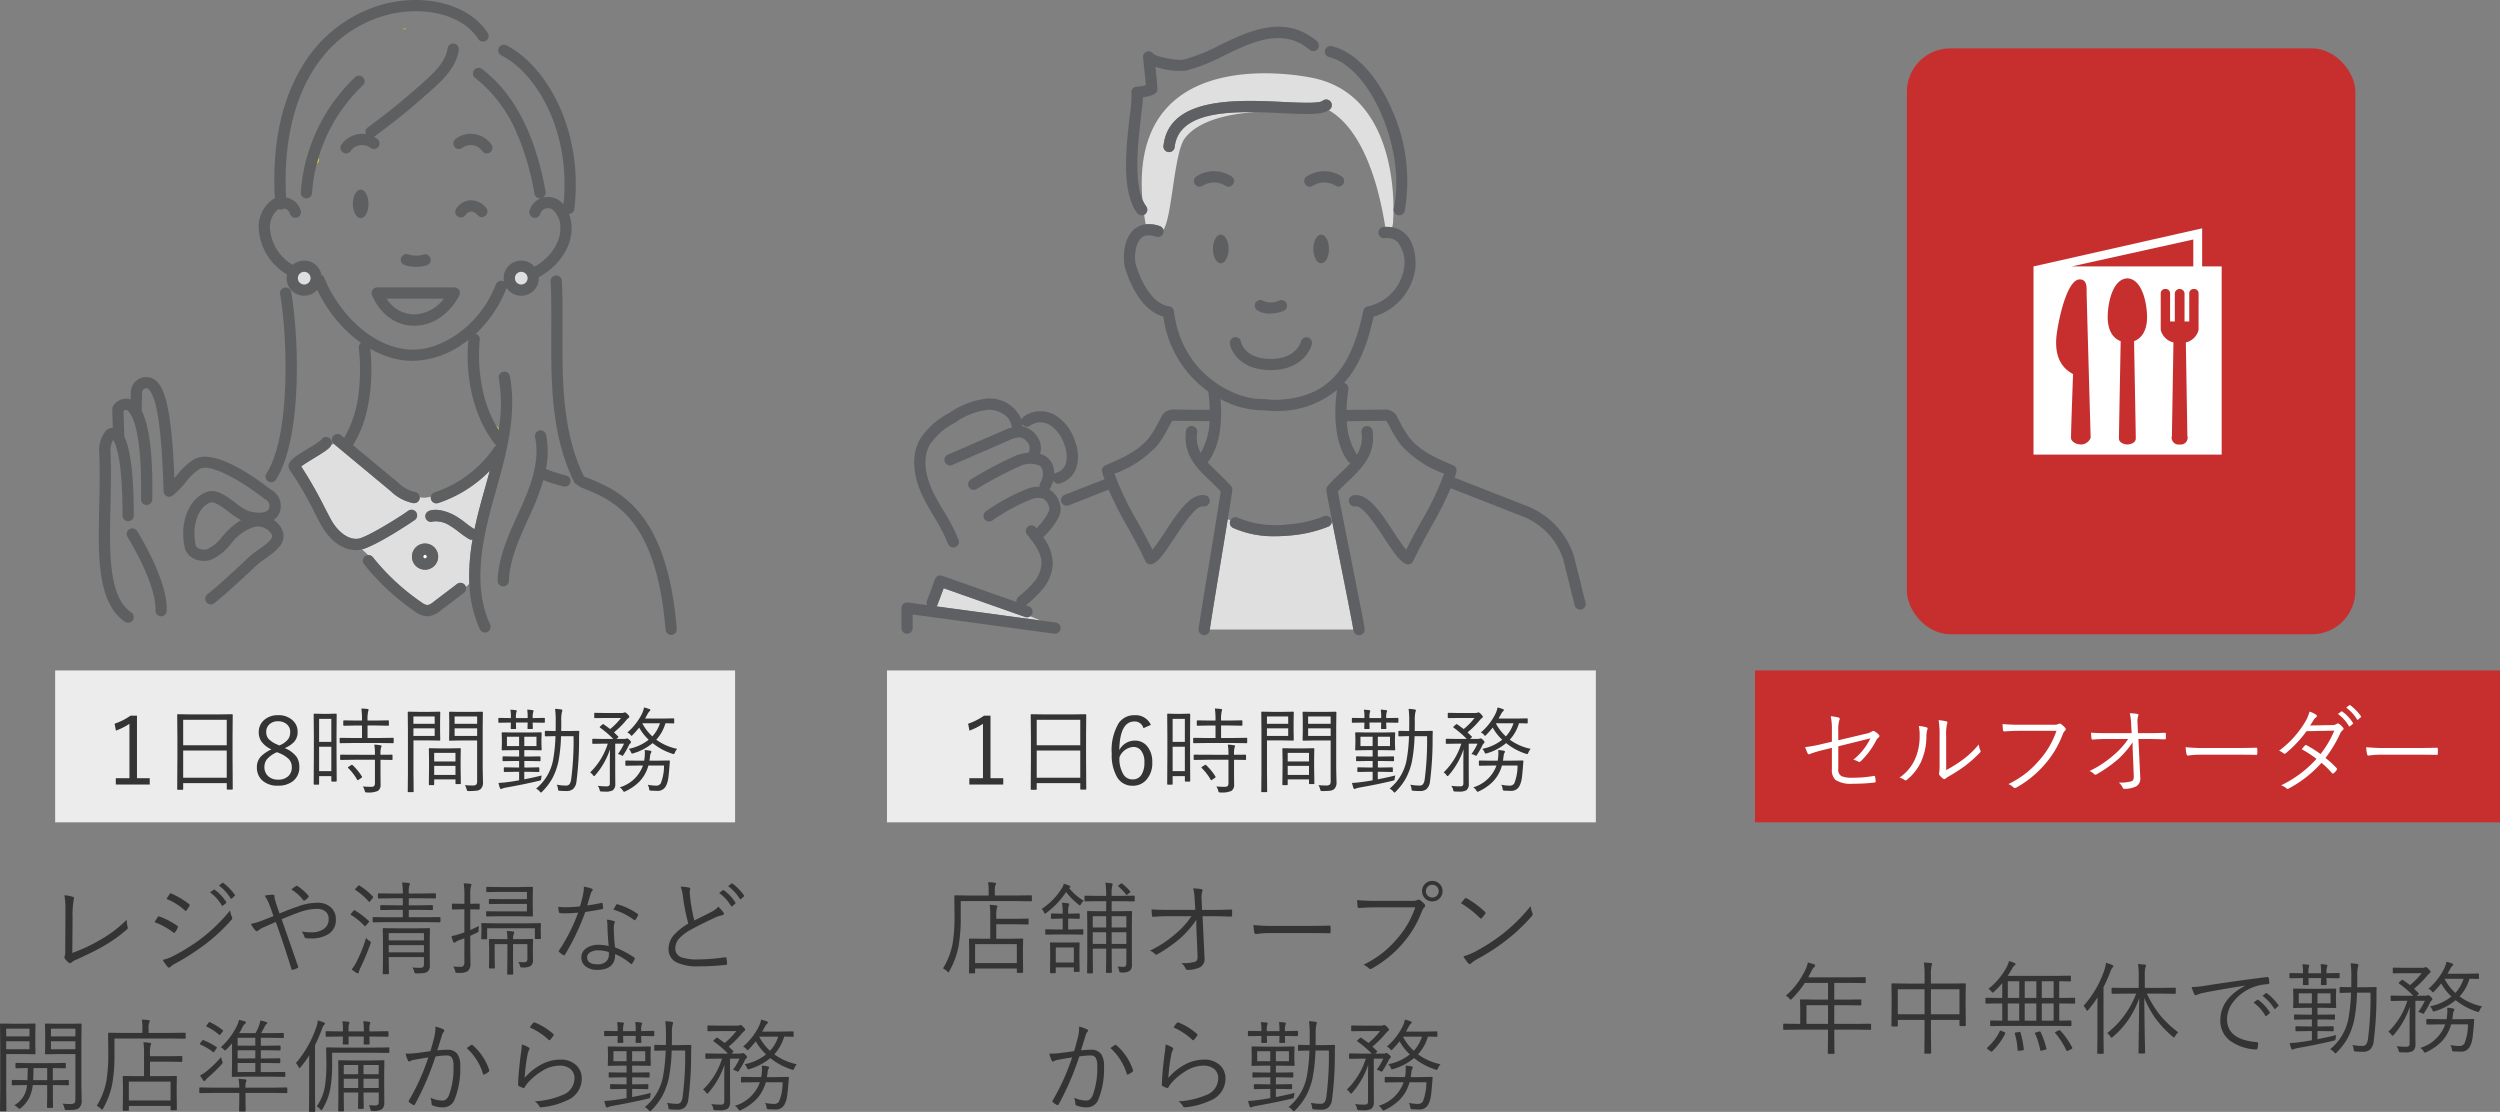 <svg xmlns="http://www.w3.org/2000/svg" xmlns:xlink="http://www.w3.org/1999/xlink" width="345.626" height="153.714" viewBox="0 0 345.626 153.714"><rect x="0" y="0" width="345.626" height="153.714" fill="#808080" stroke="none"/><defs><clipPath id="a"><rect width="26.014" height="31.279" fill="#fff"/></clipPath></defs><g transform="translate(-816.374 -1791.312)"><g transform="translate(7)"><g transform="translate(1)"><path d="M220.821,15.383a.614.614,0,0,0,.3-.081q-.287,0-.576.015a.616.616,0,0,0,.275.066" transform="translate(643.462 1779.979)" fill="#fbdb13"/><path d="M175.207,84.467a.617.617,0,0,0-.059-.261c-.077.259-.153.519-.22.781a.621.621,0,0,0,.28-.519" transform="translate(677.247 1728.95)" fill="#fbdb13"/><path d="M270.938,227.458a.625.625,0,0,0-.352-.431q.16.277.334.549c.006-.039.012-.079.018-.118" transform="translate(606.404 1623.179)" fill="#fbdb13"/><path d="M176.5,252.094a30.975,30.975,0,0,0,6.692,6.215,1.757,1.757,0,0,0,.858.4,1.839,1.839,0,0,0,.849-.459l3.238-2.457a.775.775,0,0,1,1.217.406c.178-.166.343-.32.487-.457a28.2,28.2,0,0,1,.443-6.1.694.694,0,0,1-.534-.1,13.049,13.049,0,0,1-1.356-.949,11.632,11.632,0,0,0-1.209-.849,3.607,3.607,0,0,0-2.351-.608.778.778,0,1,1-.6-1.436c1.207-.5,2.985.246,3.757.713a13.085,13.085,0,0,1,1.356.95,11.631,11.631,0,0,0,1.208.848c.279-1.345.613-2.666.965-3.943q.225-.818.457-1.641c.232-.828.465-1.661.689-2.5a17.746,17.746,0,0,1-7.166,4.476.773.773,0,0,1-.974-.9,4.071,4.071,0,0,1-.812.15,2.956,2.956,0,0,1-.742-.061.746.746,0,0,1,0,.129.778.778,0,0,1-.773.694.79.79,0,0,1-.085,0,6.174,6.174,0,0,1-3.139-1.66l-7.855-6.529a.777.777,0,0,1-.058-.059l-.34.24c-.221.447-.794.825-2.3,1.742-.459.279-1.115.68-1.577,1l-.111.078c-.051.037-.1.074-.146.107a57.121,57.121,0,0,1,3.331,5.855c.3.579.566,1.086.77,1.462.737,1.355,2.166,2.87,3.766,2.677,1.144-.137,5.678-2.951,6.926-3.855a.778.778,0,0,1,.913,1.261c-.489.354-5.263,3.523-7.307,4.069.264.223.551.492.858.8a.776.776,0,0,1,.655.289m7.215-1.9A1.81,1.81,0,1,1,181.9,252a1.812,1.812,0,0,1,1.81-1.81" transform="translate(683.427 1616.261)" fill="#dfdfdf"/><path d="M195.208,105.008c.6,0,1.083-.884,1.083-1.974s-.485-1.974-1.083-1.974-1.083.884-1.083,1.974.485,1.974,1.083,1.974" transform="translate(663.03 1716.467)" fill="#5e5f61"/><path d="M82.913,220.713a2.327,2.327,0,0,0,.874-1.208,2.594,2.594,0,0,0-1.337-3.044c-1.45-1.151-7.641-5.826-10.558-4.147a9.258,9.258,0,0,0-2.383,2.221c-.108.127-.214.252-.32.375-.4-9.944-1.406-12.328-2.445-13.369a2.038,2.038,0,0,0-2.236-.449,2.138,2.138,0,0,0-1.348,1.939l-.02,1.007-.03-.013a2.08,2.08,0,0,0-2.352.849.778.778,0,0,0-.167.506l.077,2.576a1.368,1.368,0,0,0-1.068.543,4.372,4.372,0,0,0-.8,3.026c.1,2.365.047,4.825-.008,7.2-.157,6.9-.306,13.41,3.555,16.043a.778.778,0,0,0,.877-1.286c-3.162-2.156-3.023-8.26-2.876-14.721.055-2.4.112-4.89.006-7.307a3.178,3.178,0,0,1,.35-1.827c.353.486,1.319,2.541,1.309,10.462a.778.778,0,0,0,.777.779h0a.778.778,0,0,0,.778-.777c.008-6.657-.647-9.587-1.308-10.914l-.106-3.531a.461.461,0,0,1,.43-.158c.09.032,2.2.918,1.985,12.34a.778.778,0,0,0,.764.793h.015a.778.778,0,0,0,.778-.764c.112-6.037-.381-10.139-1.466-12.258,0-.013,0-.026,0-.039l.051-2.5a.578.578,0,0,1,.372-.527.49.49,0,0,1,.554.1c1.146,1.148,1.8,5.629,2.054,14.1,0,0,0,.01,0,.014a.72.72,0,0,0,.011.084c0,.023.006.045.011.067s.015.046.023.069.017.051.028.074.021.037.032.055a.822.822,0,0,0,.048.076s.006.011.01.016.022.022.032.034a.793.793,0,0,0,.059.062c.018.016.037.03.056.044s.042.031.064.044.042.023.064.034.047.022.071.031.045.015.068.021a.63.63,0,0,0,.152.024c.016,0,.031,0,.047,0H68.5l.015,0a.718.718,0,0,0,.085-.011c.023,0,.046-.006.067-.011s.047-.016.07-.024.05-.017.074-.028.037-.022.055-.032a.773.773,0,0,0,.077-.048l.012-.008a12.035,12.035,0,0,0,1.745-1.794,7.993,7.993,0,0,1,1.969-1.876c1.527-.877,6.124,1.862,8.9,4.087a.778.778,0,0,0,.232.128,1.052,1.052,0,0,1,.495,1.182c-.2.658-1.272.827-2.806.439a7.257,7.257,0,0,1-1.845-1.15c-1.243-.926-2.528-1.883-3.749-1.581-2.222.552-4.113,3.647-3.3,7.685h0v.007s0,.006,0,.01a2.243,2.243,0,0,0,1.142,1.514,3.158,3.158,0,0,0,2.585.195,6.814,6.814,0,0,0,2.6-2.1l.218-.247a6.306,6.306,0,0,1,3-2.133,2.187,2.187,0,0,1,2.551,1.115c.176.553-1,1.383-1.866,1.99a12.1,12.1,0,0,0-1.323,1.02c-1.585,1.5-3.907,3.668-5.768,5.178a.778.778,0,1,0,.981,1.208c1.9-1.544,4.254-3.739,5.857-5.256a11.124,11.124,0,0,1,1.149-.878c1.326-.934,2.977-2.1,2.453-3.736a3.019,3.019,0,0,0-1.27-1.625m-6.924,2.082-.224.254a5.5,5.5,0,0,1-1.979,1.672,1.606,1.606,0,0,1-1.278-.094.7.7,0,0,1-.38-.469v-.008c-.617-3.041.611-5.492,2.145-5.873.5-.126,1.626.709,2.443,1.318a12.92,12.92,0,0,0,1.692,1.132,9.69,9.69,0,0,0-2.418,2.066" transform="translate(763.3 1642.501)" fill="#5e5f61"/><path d="M277.962,234.682a11.974,11.974,0,0,0,.016-4.723.778.778,0,0,0-1.522.325c.685,3.207-.507,6.525-1.9,9.632q-.244.545-.494,1.092c-1.31,2.877-2.664,5.852-2.782,9.1a.778.778,0,0,0,.749.806h.029a.778.778,0,0,0,.777-.75c.107-2.937,1.4-5.77,2.644-8.509q.251-.551.5-1.1a31.27,31.27,0,0,0,1.624-4.337,20.111,20.111,0,0,0,2.8.883.771.771,0,0,0,.18.021.778.778,0,0,0,.179-1.535,18.386,18.386,0,0,1-2.8-.9" transform="translate(605.89 1621.463)" fill="#5e5f61"/><path d="M220.208,136.893a4.916,4.916,0,0,0,3.069.036.778.778,0,1,0-.472-1.483,3.349,3.349,0,0,1-2.091-.024.778.778,0,0,0-.506,1.472" transform="translate(644.102 1691.053)" fill="#5e5f61"/><path d="M248.018,72.017a.778.778,0,0,0,.956,1.228,1.922,1.922,0,0,1,2.773.5.778.778,0,0,0,1.179-1.017,3.467,3.467,0,0,0-4.908-.709" transform="translate(623.336 1738.506)" fill="#5e5f61"/><path d="M216.213,153.528a.778.778,0,0,0-.659-.365H204.9a.778.778,0,0,0-.728,1.052c.065.173,1.644,4.246,5.853,4.246,4.159,0,6.147-4.01,6.23-4.18a.779.779,0,0,0-.042-.753m-6.188,3.377a4.6,4.6,0,0,1-3.826-2.185h7.909a5.339,5.339,0,0,1-4.083,2.185" transform="translate(655.626 1677.881)" fill="#5e5f61"/><path d="M203.223,23.192a.779.779,0,0,0-.876.667c-.232,1.717-1.657,3.143-2.974,4.344a95.68,95.68,0,0,1-8.063,6.584.776.776,0,0,0-.26.921,3.54,3.54,0,0,0-3.323,1.382.778.778,0,1,0,1.178,1.017,1.923,1.923,0,0,1,2.772-.5.778.778,0,0,0,.958-1.227,3.1,3.1,0,0,0-.467-.3c.02-.012.04-.023.06-.037a97.168,97.168,0,0,0,8.195-6.692c1.52-1.386,3.166-3.052,3.468-5.286a.779.779,0,0,0-.667-.876" transform="translate(667.907 1774.141)" fill="#5e5f61"/><path d="M167.116,57.279l.052,0a.778.778,0,0,0,.776-.727,22.156,22.156,0,0,1,.66-4.073c.068-.262.143-.521.22-.781a22.733,22.733,0,0,1,6.143-10.042.778.778,0,0,0-1.068-1.133,23.479,23.479,0,0,0-1.91,2.038c-.185.222-.368.446-.546.675a24.345,24.345,0,0,0-5.054,13.213.778.778,0,0,0,.725.828" transform="translate(683.57 1761.456)" fill="#5e5f61"/><path d="M304.44,174.714l-.114-.046a.765.765,0,0,0-.183-.046c-1.71-3.471-2.629-7.626-2.886-13.053-.109-2.3-.1-4.643-.087-6.913.011-2.327.022-4.733-.094-7.107a.778.778,0,0,0-1.555.076c.114,2.332.1,4.717.093,7.023-.01,2.29-.021,4.658.089,6.994.273,5.761,1.274,10.174,3.152,13.888a551.17,551.17,0,0,0,.892.582l.115.046c4.337,1.74,10.276,4.123,11.548,19.628a.778.778,0,0,0,.775.714l.065,0a.778.778,0,0,0,.712-.839c-1.351-16.464-8.072-19.161-12.52-20.945" transform="translate(584.977 1682.588)" fill="#5e5f61"/><path d="M147.72,178.954a.778.778,0,1,0,1.312.838c3.675-5.75,3.191-19.72,2.116-25.922a.778.778,0,1,0-1.534.266c1.007,5.806,1.509,19.493-1.894,24.818" transform="translate(697.487 1677.836)" fill="#5e5f61"/><path d="M162.219,67.9a6.171,6.171,0,0,0,3.139,1.661.727.727,0,0,0,.085,0,.778.778,0,0,0,.773-.694.744.744,0,0,0,0-.129.776.776,0,0,0-.691-.728,4.8,4.8,0,0,1-2.313-1.31L157,61.545c3.129-4.95,2.557-11.806,2.382-13.329a12.946,12.946,0,0,0,3.662,1.434,10.454,10.454,0,0,0,2.217.241,12.384,12.384,0,0,0,6.863-2.3c.285-.188.563-.39.837-.6-.149,1.336-.725,8.637,3.579,14.309a.765.765,0,0,0,.232.2c-.01.047-.019.095-.029.142a.771.771,0,0,0-.244.243,16.213,16.213,0,0,1-8.184,6.171.778.778,0,1,0,.427,1.5,17.743,17.743,0,0,0,7.166-4.476c-.224.836-.457,1.669-.689,2.5q-.231.823-.457,1.641c-.351,1.276-.686,2.6-.965,3.943a11.638,11.638,0,0,1-1.208-.848,13.028,13.028,0,0,0-1.356-.95c-.771-.467-2.549-1.217-3.757-.713a.778.778,0,1,0,.6,1.436,3.608,3.608,0,0,1,2.351.608,11.611,11.611,0,0,1,1.209.849,13.086,13.086,0,0,0,1.356.95.7.7,0,0,0,.534.1,28.214,28.214,0,0,0-.443,6.1,16.835,16.835,0,0,0,1.455,6.294.778.778,0,0,0,1.414-.651c-2.363-5.136-1.169-11.324.31-16.7q.224-.814.455-1.634c1.461-5.209,2.972-10.6,1.968-15.989a.778.778,0,0,0-1.53.285,21.329,21.329,0,0,1,.005,7.034c-.006.039-.012.079-.018.118q-.174-.272-.334-.549c-3.118-5.385-2.292-11.812-2.281-11.9a.776.776,0,0,0-.561-.852A17.07,17.07,0,0,0,178.2,39.89a.78.78,0,0,0,.029-.1,2.426,2.426,0,0,0,4.456-1.331c0-.048,0-.094-.007-.141,2.438-1.279,4.555-3.9,4.543-6.737a5.944,5.944,0,0,0-.358-2,.776.776,0,0,0,.732-.682C188.9,18,183.74,9.106,178.218,6.267a.778.778,0,0,0-.712,1.384c4.373,2.247,8.486,8.735,8.726,17.044.01.344.014.69.011,1.04q-.012,1.235-.145,2.517a3.27,3.27,0,0,0-.724-.626,2.678,2.678,0,0,0-2.231-.263.778.778,0,0,0,.478-.858c-.233-1.322-.514-2.578-.834-3.777q-.157-.586-.328-1.152c-1.618-5.376-4.17-9.417-7.626-12.039a.778.778,0,0,0-.941,1.24,19.012,19.012,0,0,1,5.734,7.6q.236.528.456,1.082a37.528,37.528,0,0,1,2.006,7.319.777.777,0,0,0,.9.632.8.8,0,0,0,.145-.041c-.053.017-.108.031-.161.052a2.584,2.584,0,0,0-1.578,1.736.778.778,0,0,0,1.5.41,1.036,1.036,0,0,1,.641-.7,1.143,1.143,0,0,1,1.007.075,3.19,3.19,0,0,1,1.121,2.641c.009,2.174-1.664,4.24-3.573,5.286a2.426,2.426,0,0,0-4.214,2.069.765.765,0,0,0-.116-.06.778.778,0,0,0-1.01.438,14.9,14.9,0,0,1-5.483,6.976c-2.761,1.819-5.269,2.4-7.894,1.834-4.857-1.051-8.7-5.64-10.347-9.723a.775.775,0,0,0-.394-.412,2.423,2.423,0,0,0-3.964-1.375,6.388,6.388,0,0,1-3.149-5.034,3.19,3.19,0,0,1,1.121-2.641c.024-.015.049-.027.074-.04a.769.769,0,0,0,.307.065l.056,0a.773.773,0,0,0,.4-.148,1.2,1.2,0,0,1,.168.05,1.036,1.036,0,0,1,.641.7.778.778,0,0,0,1.5-.41,2.585,2.585,0,0,0-1.578-1.736,2.741,2.741,0,0,0-.462-.13c-.669-12.67,4.11-21.949,12.883-24.9C166.113.542,171.988,1.82,174.3,5.361a.778.778,0,1,0,1.3-.851c-2.687-4.116-9.336-5.663-15.465-3.6a18.912,18.912,0,0,0-10.321,8.549c-2.8,4.74-4.012,10.785-3.616,17.972a2.533,2.533,0,0,0-.388.195,4.694,4.694,0,0,0-1.849,3.952,7.952,7.952,0,0,0,3.913,6.371,2.425,2.425,0,0,0,4.037,2.271q.076-.072.146-.15a19.954,19.954,0,0,0,2.156,3.54c.077.1.156.2.236.3a18.345,18.345,0,0,0,2.846,2.878q.4.323.816.617a.781.781,0,0,0-.2.223.77.77,0,0,0-.107.511,25.556,25.556,0,0,1,.128,4.479c-.022.4-.056.812-.1,1.235a16.34,16.34,0,0,1-2.042,6.686l-.433-.36a.776.776,0,0,0-1.053,1.138c.019.02.037.041.058.059Zm17.168-29.449a.871.871,0,1,1,.871.871.872.872,0,0,1-.871-.871m-30.006,0a.871.871,0,1,1,.871.871.872.872,0,0,1-.871-.871" transform="translate(700.177 1791.312)" fill="#5e5f61"/><path d="M177.475,243.3a.778.778,0,0,0-1.087-.174c-1.248.9-5.782,3.717-6.926,3.855-1.6.192-3.029-1.322-3.766-2.678-.2-.375-.469-.883-.77-1.462a57.183,57.183,0,0,0-3.331-5.855c.044-.034.094-.071.146-.107l.11-.078c.462-.322,1.118-.722,1.577-1,1.506-.917,2.079-1.295,2.3-1.742.007-.014.015-.028.021-.042a.778.778,0,0,0-1.389-.7,14.929,14.929,0,0,1-1.741,1.153c-1.916,1.166-2.65,1.669-2.759,2.331a.924.924,0,0,0,.2.745,46.447,46.447,0,0,1,3.484,6.015c.307.588.576,1.1.783,1.486.948,1.742,2.69,3.508,4.845,3.508a4,4,0,0,0,.475-.029,2.631,2.631,0,0,0,.346-.071c2.044-.546,6.818-3.715,7.307-4.068a.778.778,0,0,0,.174-1.087" transform="translate(688.416 1618.812)" fill="#5e5f61"/><path d="M213.415,301.092a.778.778,0,1,0-.941-1.24l-3.237,2.457a1.84,1.84,0,0,1-.849.459,1.758,1.758,0,0,1-.859-.4,30.974,30.974,0,0,1-6.692-6.215.778.778,0,1,0-1.216.972,32.533,32.533,0,0,0,7.028,6.527,3.065,3.065,0,0,0,1.721.669h.073a3.11,3.11,0,0,0,1.735-.774Z" transform="translate(659.085 1572.197)" fill="#5e5f61"/><path d="M231.882,296.175a.254.254,0,1,0-.254-.254.254.254,0,0,0,.254.254" transform="translate(635.255 1572.344)" fill="#fff"/><path d="M227.438,293.288a1.81,1.81,0,1,0-1.81-1.81,1.812,1.812,0,0,0,1.81,1.81m0-2.064a.254.254,0,1,1-.254.254.254.254,0,0,1,.254-.254" transform="translate(639.699 1576.787)" fill="#5e5f61"/><path d="M250.724,106.7a2.688,2.688,0,0,0-1.88,1.168.778.778,0,0,0,1.3.859,1.178,1.178,0,0,1,.719-.477,1.457,1.457,0,0,1,1,.574A.778.778,0,0,0,253,107.769a2.783,2.783,0,0,0-2.278-1.065" transform="translate(622.599 1712.295)" fill="#5e5f61"/><path d="M282.253,145.755a.871.871,0,1,0-.871.871.872.872,0,0,0,.871-.871" transform="translate(599.054 1684.013)" fill="#dfdfdf"/><path d="M165.712,146.627a.871.871,0,1,0-.871-.871.872.872,0,0,0,.871.871" transform="translate(684.717 1684.013)" fill="#dfdfdf"/><path d="M73.965,281.7a.778.778,0,0,0-.247,1.072c.04.065,4.03,6.5,3.857,10.158a.778.778,0,0,0,.741.814h.037a.778.778,0,0,0,.777-.741c.2-4.148-3.917-10.777-4.092-11.056a.778.778,0,0,0-1.072-.247" transform="translate(752.29 1582.774)" fill="#5e5f61"/></g><path d="M-44.632-1.948a22.539,22.539,0,0,0,3.849-1.8,16.968,16.968,0,0,0,3.671-2.782,4.918,4.918,0,0,0,.13,1,.489.489,0,0,1,.021.123.254.254,0,0,1-.109.2,19.873,19.873,0,0,1-3.5,2.461q-.9.533-3.432,1.7a3.091,3.091,0,0,0-.738.41.31.31,0,0,1-.212.1.291.291,0,0,1-.178-.068,3.076,3.076,0,0,1-.533-.561.273.273,0,0,1-.062-.164.425.425,0,0,1,.048-.171,2.4,2.4,0,0,0,.068-.718l.027-4.519q.007-.923.007-1.08a11.689,11.689,0,0,0-.144-2.1,4.719,4.719,0,0,1,1.183.226.182.182,0,0,1,.15.178.7.7,0,0,1-.048.212,12.237,12.237,0,0,0-.157,2.55ZM-33.264-6.2q.1-.15.26-.417.13-.205.171-.267a.2.2,0,0,1,.164-.109.46.46,0,0,1,.075.007,11.222,11.222,0,0,1,2.468,1.278.2.2,0,0,1,.109.157.282.282,0,0,1-.041.13,3.682,3.682,0,0,1-.362.6q-.068.1-.137.1a.212.212,0,0,1-.13-.068A9.726,9.726,0,0,0-33.264-6.2Zm1.654-3.22.431-.663q.068-.1.137-.1a.363.363,0,0,1,.116.034A11.164,11.164,0,0,1-28.492-8.7q.1.075.1.137a.336.336,0,0,1-.055.144,5.437,5.437,0,0,1-.4.6.148.148,0,0,1-.1.062.3.3,0,0,1-.15-.089A8.788,8.788,0,0,0-31.609-9.42Zm-.52,8.442a6.5,6.5,0,0,0,1.47-.547,26.454,26.454,0,0,0,3.849-2.406,23.5,23.5,0,0,0,3.992-3.883,3.622,3.622,0,0,0,.26.909.33.33,0,0,1,.041.144.367.367,0,0,1-.109.239A24.188,24.188,0,0,1-26.318-3.09,34.79,34.79,0,0,1-30.406-.472,2.759,2.759,0,0,0-31.083,0a.221.221,0,0,1-.164.082.308.308,0,0,1-.226-.123A7.964,7.964,0,0,1-32.129-.978Zm6.535-9.338.506-.362a.122.122,0,0,1,.075-.034.128.128,0,0,1,.082.034,6.16,6.16,0,0,1,1.579,1.688.109.109,0,0,1,.027.068.114.114,0,0,1-.055.089l-.41.335a.128.128,0,0,1-.082.034.105.105,0,0,1-.1-.062A5.707,5.707,0,0,0-25.594-10.315Zm1.237-.943.444-.349a.165.165,0,0,1,.089-.041.109.109,0,0,1,.068.027A7.363,7.363,0,0,1-22.162-9.98a.133.133,0,0,1,.027.068q0,.048-.068.1l-.376.342a.122.122,0,0,1-.075.034q-.048,0-.1-.068A6.289,6.289,0,0,0-24.356-11.259ZM-15.982-7.4q1.347-.567,2.5-.95a7.842,7.842,0,0,1,2.659-.533,2.735,2.735,0,0,1,2.01.7,2.2,2.2,0,0,1,.622,1.641,2.241,2.241,0,0,1-1.094,2.03,4.381,4.381,0,0,1-2.352.561,5.655,5.655,0,0,1-.656-.027.263.263,0,0,1-.226-.144,2.569,2.569,0,0,0-.4-.779,7.58,7.58,0,0,0,1.244.109,3.037,3.037,0,0,0,1.853-.492,1.585,1.585,0,0,0,.629-1.326,1.276,1.276,0,0,0-.588-1.176,1.95,1.95,0,0,0-1.039-.253,7.3,7.3,0,0,0-2.222.4q-.991.335-2.646,1.039,2.01,5.756,2.263,6.5a.361.361,0,0,1,.034.123q0,.068-.116.123A2.718,2.718,0,0,1-14.2.4.187.187,0,0,1-14.239.4q-.055,0-.082-.089Q-15.47-3.4-16.5-6.228l-1.654.731a2.986,2.986,0,0,0-.752.438.329.329,0,0,1-.212.109.334.334,0,0,1-.239-.144,4.144,4.144,0,0,1-.588-.868,8.92,8.92,0,0,0,1.415-.4q.178-.075.52-.205.725-.273,1.189-.472-.253-.752-.547-1.538a5.9,5.9,0,0,0-.67-1.285,5.593,5.593,0,0,1,1.183-.13q.185,0,.185.212a.676.676,0,0,0-.007.1,1.5,1.5,0,0,0,.048.308q.034.144.28.923.089.28.212.615Q-16.03-7.533-15.982-7.4Zm1.634-3.315a6.812,6.812,0,0,1,.643-.479.2.2,0,0,1,.1-.041.273.273,0,0,1,.109.041,7.3,7.3,0,0,1,1.511,1.333.174.174,0,0,1,.041.1.182.182,0,0,1-.041.109,2.511,2.511,0,0,1-.533.458.109.109,0,0,1-.068.027.135.135,0,0,1-.109-.068A6.034,6.034,0,0,0-14.349-10.719ZM4.813-5.264,4.785-3.623v1.47L4.8-.294A1.126,1.126,0,0,1,4.5.629,1.142,1.142,0,0,1,4,.834a7.356,7.356,0,0,1-1,.048A.527.527,0,0,1,2.721.841.623.623,0,0,1,2.632.6,1.835,1.835,0,0,0,2.393.068q.5.041,1.032.041A.61.61,0,0,0,3.9-.027.642.642,0,0,0,3.985-.41v-.964H-.882v.492L-.854.9q0,.1-.116.1H-1.6q-.109,0-.109-.1l.027-1.75V-3.705l-.027-1.559A.1.1,0,0,1-1.6-5.373l1.777.027H2.939L4.7-5.373A.1.1,0,0,1,4.813-5.264ZM3.985-3.678v-1H-.882v1Zm0,1.647v-.991H-.882v.991ZM6.269-6.275q0,.1-.109.1L4.17-6.207H-1.012L-3-6.18q-.109,0-.109-.1v-.52A.1.1,0,0,1-3-6.9l1.989.027H1.06V-7.9H-.089l-1.859.027a.1.1,0,0,1-.109-.109v-.465a.1.1,0,0,1,.109-.109l1.859.027H1.06V-9.5H-.369l-1.9.027a.1.1,0,0,1-.109-.109v-.492a.1.1,0,0,1,.109-.109l1.9.027H1.06v-.1a7.217,7.217,0,0,0-.1-1.429q.54.021.909.068.171.021.171.13a1,1,0,0,1-.082.246,3.3,3.3,0,0,0-.075.957v.123H3.609l1.921-.027a.1.1,0,0,1,.109.109v.492a.1.1,0,0,1-.109.109L3.609-9.5H1.887v.971H3.261l1.846-.027q.116,0,.116.109v.465q0,.109-.116.109L3.261-7.9H1.887v1.019H4.17L6.159-6.9a.1.1,0,0,1,.109.109Zm-9.687,3.11Q-4.054-1.429-4.778.082a3.553,3.553,0,0,0-.253.643q-.021.157-.109.157A.544.544,0,0,1-5.366.8Q-5.749.547-6.009.335A6.2,6.2,0,0,0-5.353-.684,19.5,19.5,0,0,0-4.02-4.02a1.73,1.73,0,0,0,.479.424q.178.116.178.205A1.091,1.091,0,0,1-3.418-3.165Zm.335-6.59a.161.161,0,0,1,.048.1.266.266,0,0,1-.089.157l-.308.383Q-3.527-9-3.568-9a.149.149,0,0,1-.089-.055,9.232,9.232,0,0,0-1.832-1.6q-.062-.034-.062-.068t.1-.137l.308-.321q.089-.1.144-.1a.173.173,0,0,1,.082.027A9.96,9.96,0,0,1-3.083-9.755Zm-.561,3.384q.055.055.055.082a.212.212,0,0,1-.068.116l-.335.39q-.123.15-.164.15t-.075-.048A9.337,9.337,0,0,0-6.091-7.2q-.068-.034-.068-.068t.082-.123l.294-.355q.068-.1.137-.1a.213.213,0,0,1,.089.027A10.942,10.942,0,0,1-3.644-6.371ZM11.689-8.08q0,.13-.109.13l-1.189-.027v2.864q.26-.109,1.189-.554-.041.5-.041.588t.007.109q0,.116-.178.2l-.978.458v1.654l.027,2.112A1.385,1.385,0,0,1,10.056.561,2.115,2.115,0,0,1,8.832.813H8.641A.445.445,0,0,1,8.374.766.751.751,0,0,1,8.292.533a2.038,2.038,0,0,0-.253-.6,8.194,8.194,0,0,0,.991.041.512.512,0,0,0,.444-.164.879.879,0,0,0,.1-.492V-3.979l-.684.267a1.627,1.627,0,0,0-.533.267.255.255,0,0,1-.185.082q-.082,0-.137-.109a4.762,4.762,0,0,1-.239-.8,8.249,8.249,0,0,0,1.244-.335l.533-.178V-7.978h-.39L7.964-7.95q-.109,0-.109-.13v-.574a.1.1,0,0,1,.109-.109l1.224.027h.39V-9.885a10.223,10.223,0,0,0-.1-1.682,5.689,5.689,0,0,1,.909.075q.171.021.171.109a.853.853,0,0,1-.089.267A4.742,4.742,0,0,0,10.391-9.9v1.162l1.189-.027a.1.1,0,0,1,.109.109Zm7.362.984a.1.1,0,0,1-.109.109l-1.88-.027H14.321l-1.627.027a.1.1,0,0,1-.109-.109v-.492q0-.123.109-.123l1.627.027h3.9V-8.723H14.841L13.077-8.7q-.116,0-.116-.123V-9.3q0-.109.116-.109l1.764.027h3.384v-1h-3.78l-1.736.027a.1.1,0,0,1-.109-.109v-.506a.1.1,0,0,1,.109-.109l1.736.027h2.618l1.88-.027a.1.1,0,0,1,.109.109l-.027,1.237v1.381Zm.021,3.329-.027,1.176v.417l.014,1.2a1,1,0,0,1-.28.807,1.988,1.988,0,0,1-1.189.226.523.523,0,0,1-.253-.034.709.709,0,0,1-.089-.232A1.169,1.169,0,0,0,17.021-.7q.451.041.848.041.417,0,.417-.437V-3.165H16.3V-.909L16.324.95q0,.1-.1.1h-.622q-.109,0-.109-.1l.027-1.859V-3.165H13.761v1.88L13.788.082q0,.116-.109.116h-.588a.1.1,0,0,1-.116-.116L13-1.319V-2.577l-.027-1.189a.1.1,0,0,1,.109-.109l1.729.027h.711a7.466,7.466,0,0,0-.082-1.135,8.426,8.426,0,0,1,.854.068q.157.021.157.123a.688.688,0,0,1-.041.212,2.07,2.07,0,0,0-.116.731h.923l1.743-.027A.1.1,0,0,1,19.072-3.767Zm1.08-.212q0,.109-.1.109h-.622a.1.1,0,0,1-.109-.109V-5.353h-6.6v1.4q0,.123-.109.123h-.588q-.116,0-.116-.123l.027-1.162v-.308l-.027-.547q0-.1.109-.1L14-6.036h4.081l1.976-.027a.085.085,0,0,1,.1.1l-.027.479v.376Zm9.372,1.073q-.144-1.5-.171-2.741a4.849,4.849,0,0,0-.082-.9,4.721,4.721,0,0,1,.95.185q.157.041.157.164a.816.816,0,0,1-.089.253,2.457,2.457,0,0,0-.055.656,23.894,23.894,0,0,0,.171,2.577,13.054,13.054,0,0,1,2.646,1.4q.089.055.089.109a.363.363,0,0,1-.034.116,4.141,4.141,0,0,1-.335.615.131.131,0,0,1-.1.068.181.181,0,0,1-.116-.055A8.415,8.415,0,0,0,30.42-1.784Q30.44.4,27.911.4a2.463,2.463,0,0,1-1.559-.479,1.473,1.473,0,0,1-.608-1.23A1.528,1.528,0,0,1,26.5-2.639a2.891,2.891,0,0,1,1.62-.431A6.532,6.532,0,0,1,29.524-2.905Zm.014.841A4.594,4.594,0,0,0,28.164-2.3a2.158,2.158,0,0,0-1.278.314.763.763,0,0,0-.342.636q0,.978,1.442.978a1.579,1.579,0,0,0,1.258-.458,1.329,1.329,0,0,0,.308-.9A2.456,2.456,0,0,0,29.538-2.064Zm-2.98-6.446q1.066-.144,1.948-.349a.293.293,0,0,1,.075-.014.1.1,0,0,1,.1.1q.048.267.075.6v.055q0,.1-.13.116-.964.191-2.338.4a32.68,32.68,0,0,1-2.816,5.913.149.149,0,0,1-.116.082.234.234,0,0,1-.109-.041,2.987,2.987,0,0,1-.561-.424.133.133,0,0,1-.062-.1.254.254,0,0,1,.048-.13A25.093,25.093,0,0,0,25.307-7.52q-1.053.1-1.764.1-.417,0-.738-.027a.189.189,0,0,1-.171-.171,4.07,4.07,0,0,1-.082-.7q.595.055,1.107.055a18.166,18.166,0,0,0,1.9-.116,15.852,15.852,0,0,0,.417-1.634,4.712,4.712,0,0,0,.116-.943v-.15a5.359,5.359,0,0,1,1.094.28.157.157,0,0,1,.123.157.306.306,0,0,1-.109.205,1.426,1.426,0,0,0-.2.438Q26.77-9.263,26.558-8.511Zm3.623.581q.048-.082.205-.369.1-.185.157-.273.068-.109.137-.109a.337.337,0,0,1,.1.021A9.513,9.513,0,0,1,33.53-7.342a.167.167,0,0,1,.075.123.285.285,0,0,1-.048.13,3.694,3.694,0,0,1-.321.554q-.055.075-.1.075a.238.238,0,0,1-.1-.041A9.039,9.039,0,0,0,30.181-7.93Zm9.3-3.172a5.793,5.793,0,0,1,1.148.123q.171.041.171.185a1.033,1.033,0,0,1-.034.2,1.361,1.361,0,0,0-.034.287q.021.424.082.9a24.017,24.017,0,0,0,.547,2.974q1.976-.971,2.5-1.258a2.713,2.713,0,0,0,.813-.649,5.955,5.955,0,0,1,.711.786.342.342,0,0,1,.062.185q0,.185-.232.212a5.088,5.088,0,0,0-1.23.444q-2.092.978-3.179,1.6a5.622,5.622,0,0,0-1.634,1.292,1.992,1.992,0,0,0-.437,1.244A1.282,1.282,0,0,0,39.7-1.3a7.176,7.176,0,0,0,2.317.253,26.244,26.244,0,0,0,3.6-.3h.048a.139.139,0,0,1,.144.13,6.066,6.066,0,0,1,.089.731v.034q0,.144-.2.157a33.625,33.625,0,0,1-3.726.2,6.519,6.519,0,0,1-3.138-.581A2.016,2.016,0,0,1,37.8-2.55,2.885,2.885,0,0,1,38.6-4.484,8.151,8.151,0,0,1,40.53-6a26.767,26.767,0,0,1-.738-3.732A5.434,5.434,0,0,0,39.478-11.1Zm5.325.868.506-.383a.123.123,0,0,1,.062-.021.142.142,0,0,1,.089.041,6.026,6.026,0,0,1,1.579,1.688.109.109,0,0,1,.027.068.117.117,0,0,1-.048.089l-.41.335a.128.128,0,0,1-.082.034.105.105,0,0,1-.1-.062A5.818,5.818,0,0,0,44.8-10.233Zm1.23-.943.451-.349a.142.142,0,0,1,.089-.041.1.1,0,0,1,.062.027,7.246,7.246,0,0,1,1.593,1.634.139.139,0,0,1,.027.075.146.146,0,0,1-.062.1l-.383.335a.1.1,0,0,1-.075.041q-.048,0-.089-.068A6.126,6.126,0,0,0,46.033-11.177Zm-89.373,29.6a1.3,1.3,0,0,1-.362,1.066,1.149,1.149,0,0,1-.581.232,8.945,8.945,0,0,1-1.114.048.427.427,0,0,1-.246-.041.72.72,0,0,1-.075-.226,2.251,2.251,0,0,0-.253-.615,8.983,8.983,0,0,0,1.019.055.892.892,0,0,0,.629-.15.818.818,0,0,0,.116-.52V12.041h-2.563l-1.518.027q-.123,0-.123-.109l.027-1.2V9.129l-.027-1.2q0-.109.123-.109l1.518.027h1.791l1.518-.027a.1.1,0,0,1,.109.109l-.027,2V16.4Zm-.868-7.055V10.264h-3.377v1.107Zm0-1.777V8.527h-3.377V9.594Zm-5.517,2.365a.1.1,0,0,1-.109.109l-1.4-.027h-2.536v4.888l.027,2.912a.1.1,0,0,1-.109.109h-.663a.1.1,0,0,1-.109-.109l.027-2.912V10.865l-.027-2.939a.1.1,0,0,1,.109-.109l1.586.027h1.7l1.4-.027a.1.1,0,0,1,.109.109l-.027,1.292v1.449Zm-.827-.588V10.264h-3.22v1.107Zm0-1.777V8.527h-3.22V9.594Zm5.448,6.651q0,.109-.116.109l-1.9-.027h-.2v1.5l.027,1.538q0,.116-.109.116h-.622q-.109,0-.109-.116l.027-1.538v-1.5h-1.989a5.738,5.738,0,0,1-.417,1.593,4.238,4.238,0,0,1-1.251,1.586.4.4,0,0,1-.178.109q-.055,0-.226-.164a1.5,1.5,0,0,0-.492-.335,3.413,3.413,0,0,0,1.4-1.456,3.449,3.449,0,0,0,.362-1.333h-.082l-1.9.027q-.116,0-.116-.109v-.52q0-.109.116-.109l1.9.027h.144q.041-1.312.041-1.675L-52.363,14q-.123,0-.123-.109v-.52q0-.109.123-.109l1.812.027h3.1l1.825-.027q.1,0,.1.109v.52q0,.109-.1.109l-1.7-.027v1.675h.2l1.9-.027q.116,0,.116.109Zm-3-.6V13.969H-50q0,.978-.041,1.675Zm18.683-2.632q0,.109-.116.109l-1.634-.027h-2.721v2h1.7l1.907-.027a.1.1,0,0,1,.109.109l-.027,1.21v1.1l.027,2.215a.1.1,0,0,1-.109.109h-.649a.1.1,0,0,1-.109-.109v-.492h-5.77v.574a.085.085,0,0,1-.1.1h-.636q-.109,0-.109-.1l.027-2.242v-.978l-.027-1.388a.1.1,0,0,1,.109-.109l1.894.027h.937V12.027A10.925,10.925,0,0,0-34.8,10.4a7.9,7.9,0,0,1,.9.089q.171.021.171.109a1.176,1.176,0,0,1-.089.28A4.825,4.825,0,0,0-33.893,12v.335h2.721l1.634-.027q.116,0,.116.109Zm-1.627,5.441V15.842h-5.77v2.611Zm2.085-8.647q0,.109-.1.109l-1.955-.027h-7.786V11.9a23.257,23.257,0,0,1-.294,4.2,11.323,11.323,0,0,1-1.271,3.459q-.116.185-.144.185t-.178-.157a2.053,2.053,0,0,0-.561-.4,9.915,9.915,0,0,0,1.326-3.418,22.72,22.72,0,0,0,.267-3.972l-.027-2.6a.1.1,0,0,1,.109-.109l1.989.027h2.646v-.7a6.027,6.027,0,0,0-.082-1.135,6.336,6.336,0,0,1,.923.068q.171.021.171.109a.543.543,0,0,1-.082.267,1.833,1.833,0,0,0-.075.677v.711h3.069l1.955-.027q.1,0,.1.109Zm13.788,5.277a.1.1,0,0,1-.109.109l-1.859-.027h-3.432l-1.894.027a.1.1,0,0,1-.109-.109l.027-1.6V10.544a10.5,10.5,0,0,1-.786.861.732.732,0,0,1-.191.144q-.027,0-.185-.157a1.508,1.508,0,0,0-.39-.3A9.762,9.762,0,0,0-21.909,8.22a3.629,3.629,0,0,0,.321-.909,5.684,5.684,0,0,1,.813.205q.144.062.144.157t-.144.2a1.423,1.423,0,0,0-.376.54,6.192,6.192,0,0,1-.41.731H-19.3a7.931,7.931,0,0,0,.465-.991,4.238,4.238,0,0,0,.205-.759,6.016,6.016,0,0,1,.8.212q.144.041.144.137t-.123.171a.539.539,0,0,0-.171.219q-.4.759-.547,1.012h1.271l1.75-.027q.116,0,.116.109v.465q0,.123-.116.123l-1.75-.027h-1.312v1.094h.923l1.7-.027a.1.1,0,0,1,.109.109v.465a.1.1,0,0,1-.109.109l-1.7-.027h-.923v1.135h.882l1.7-.027a.1.1,0,0,1,.109.109v.465A.1.1,0,0,1-16,13.3l-1.7-.027h-.882v1.251h1.429l1.859-.014q.109,0,.109.1Zm-4.156-.561V13.271h-2.447v1.251Zm0-1.88V11.508h-2.447v1.135Zm0-1.764V9.785h-2.447v1.094Zm4.423,6.46q0,.1-.116.1l-1.846-.027h-3.821v.854l.027,1.62q0,.1-.109.1h-.69q-.109,0-.109-.1l.027-1.62v-.854h-3.582l-1.839.027q-.109,0-.109-.1v-.574a.1.1,0,0,1,.109-.109l1.839.027h3.582a9,9,0,0,0-.1-1.217,9.311,9.311,0,0,1,.937.082q.15.027.15.109a.67.67,0,0,1-.068.239,2.669,2.669,0,0,0-.068.786h3.821l1.846-.027q.116,0,.116.109Zm-9-4.348a.735.735,0,0,1,.062.219.483.483,0,0,1-.157.26,19.918,19.918,0,0,1-1.777,1.736,2.273,2.273,0,0,0-.437.451q-.068.123-.157.123a.2.2,0,0,1-.15-.1q-.253-.355-.451-.69a4.926,4.926,0,0,0,.9-.574,14.616,14.616,0,0,0,2.017-1.969A2.6,2.6,0,0,0-23.912,12.991Zm.068-4.266q.055.041.055.075a.269.269,0,0,1-.068.13l-.253.342q-.1.13-.15.13a.184.184,0,0,1-.1-.048,7.777,7.777,0,0,0-1.7-1.107q-.068-.034-.068-.068a.518.518,0,0,1,.1-.157l.232-.321a.165.165,0,0,1,.123-.082.293.293,0,0,1,.075.014A8.772,8.772,0,0,1-23.844,8.726Zm-.854,2.338a.11.11,0,0,1,.048.075.318.318,0,0,1-.062.137l-.239.349q-.116.171-.15.171a.187.187,0,0,1-.089-.048,8.167,8.167,0,0,0-1.743-1.019q-.075-.034-.075-.075a.377.377,0,0,1,.068-.15l.253-.321q.068-.089.109-.089a.207.207,0,0,1,.075.021A9.583,9.583,0,0,1-24.7,11.063ZM-1.483,13l-.027,1.613v1.7l.014,2.434a1.1,1.1,0,0,1-.321.9A2.179,2.179,0,0,1-3.11,19.9a.461.461,0,0,1-.226-.034.5.5,0,0,1-.082-.205,1.809,1.809,0,0,0-.205-.561q.431.041.9.041t.458-.485V17.359h-2.1v.533l.027,1.613a.1.1,0,0,1-.109.109h-.574q-.116,0-.116-.109l.034-1.613v-.533H-7.1v.854l.027,1.641q0,.109-.116.109h-.574a.1.1,0,0,1-.109-.109l.027-1.627V14.646L-7.868,13a.1.1,0,0,1,.109-.109l1.75.027h2.652l1.764-.027A.1.1,0,0,1-1.483,13ZM-2.27,16.73V15.445h-2.1V16.73Zm0-1.914V13.552h-2.1v1.265ZM-5.106,16.73V15.445H-7.1V16.73Zm0-1.914V13.552H-7.1v1.265ZM-9.7,7.83q0,.075-.13.178a1.637,1.637,0,0,0-.273.533,23.584,23.584,0,0,1-.971,2.27v6.932l.027,2.167q0,.116-.109.116h-.649q-.109,0-.109-.116l.027-2.167V14.283q0-1.374.014-2.071a13.36,13.36,0,0,1-1.2,1.641q-.1.123-.157.123t-.123-.144a1.563,1.563,0,0,0-.362-.547A15.154,15.154,0,0,0-10.9,8.329a3.861,3.861,0,0,0,.205-.937,6.568,6.568,0,0,1,.827.267Q-9.7,7.734-9.7,7.83Zm8.9,3.944a.1.1,0,0,1-.109.109l-1.962-.027H-8.709v1.217a20.168,20.168,0,0,1-.253,3.753,8.385,8.385,0,0,1-1.073,2.8q-.089.171-.157.171-.048,0-.15-.123a1.873,1.873,0,0,0-.492-.41A6.759,6.759,0,0,0-9.707,16.5a20.068,20.068,0,0,0,.2-3.418l-.027-1.859a.1.1,0,0,1,.109-.109l1.982.027h4.573l1.962-.027a.1.1,0,0,1,.109.109ZM-.923,9.532q0,.109-.1.109L-2.98,9.614h-.574l.027.991q0,.116-.123.116h-.595q-.109,0-.109-.116l.027-.991H-6.439l.014.991q0,.116-.1.116h-.6a.1.1,0,0,1-.116-.116l.027-.991h-.335L-9.5,9.642A.1.1,0,0,1-9.6,9.532V8.985A.1.1,0,0,1-9.5,8.876l1.948.027h.335V8.732A7.077,7.077,0,0,0-7.294,7.5q.39.014.841.068.137.027.137.13a.337.337,0,0,1-.055.178,2.749,2.749,0,0,0-.068.841V8.9h2.112v-.2a7.089,7.089,0,0,0-.082-1.2,6.649,6.649,0,0,1,.841.082q.137.027.137.116a.337.337,0,0,1-.055.178,2.761,2.761,0,0,0-.068.827v.2h.574l1.962-.027q.1,0,.1.109Zm5.8,2.1q.328-1.107.561-2.051a5.012,5.012,0,0,0,.13-1.121V8.233a6.292,6.292,0,0,1,1.087.376.215.215,0,0,1,.144.2.235.235,0,0,1-.089.171,1.046,1.046,0,0,0-.232.458l-.649,2.085a13.211,13.211,0,0,1,1.36-.082,1.645,1.645,0,0,1,1.422.588A2.815,2.815,0,0,1,9,13.688,11.365,11.365,0,0,1,8.23,18.3,1.661,1.661,0,0,1,6.638,19.4a3.548,3.548,0,0,1-1.429-.253.231.231,0,0,1-.171-.232,2.518,2.518,0,0,0-.164-.841,4.151,4.151,0,0,0,1.62.39.862.862,0,0,0,.554-.164,1.522,1.522,0,0,0,.39-.561,10.451,10.451,0,0,0,.629-4.02,2.156,2.156,0,0,0-.232-1.2.851.851,0,0,0-.731-.287,10.323,10.323,0,0,0-1.518.137A39.024,39.024,0,0,1,2.734,19a.164.164,0,0,1-.144.089.241.241,0,0,1-.1-.021,3.241,3.241,0,0,1-.561-.383.137.137,0,0,1-.062-.109.265.265,0,0,1,.034-.109A30.748,30.748,0,0,0,4.594,12.5q-.752.109-1.853.314a1.79,1.79,0,0,0-.615.178.337.337,0,0,1-.178.068.207.207,0,0,1-.185-.137,5.473,5.473,0,0,1-.321-.95H1.7A8.622,8.622,0,0,0,2.9,11.9Q3.623,11.822,4.874,11.631ZM9.9,11.214a5.961,5.961,0,0,1,.629-.437.24.24,0,0,1,.075-.014.2.2,0,0,1,.137.068A7.7,7.7,0,0,1,13,14.222a.478.478,0,0,1,.021.116.162.162,0,0,1-.062.123,2.456,2.456,0,0,1-.574.376.245.245,0,0,1-.123.041q-.089,0-.116-.123A7.857,7.857,0,0,0,9.9,11.214Zm8.723-2.857a3.649,3.649,0,0,1,.485-.643.193.193,0,0,1,.116-.062.215.215,0,0,1,.082.021,8.55,8.55,0,0,1,2.563,1.593q.068.055.068.1a.233.233,0,0,1-.041.1,4.2,4.2,0,0,1-.458.6.152.152,0,0,1-.109.062.173.173,0,0,1-.116-.062A9.275,9.275,0,0,0,18.621,8.356Zm-1.107,2.352a3.964,3.964,0,0,1,.923.4.246.246,0,0,1,.144.2.265.265,0,0,1-.062.157,1.9,1.9,0,0,0-.212.656,22.685,22.685,0,0,0-.4,3.206,7.917,7.917,0,0,1,2.529-1.969,5.462,5.462,0,0,1,2.358-.554,3.089,3.089,0,0,1,2.317.841,2.52,2.52,0,0,1,.69,1.832,3.263,3.263,0,0,1-2.1,2.987,10.378,10.378,0,0,1-3.4.923,1.45,1.45,0,0,1-.164.014.206.206,0,0,1-.2-.144,2.275,2.275,0,0,0-.629-.684,11.31,11.31,0,0,0,3.808-.868A2.474,2.474,0,0,0,24.794,15.4a1.593,1.593,0,0,0-.574-1.312,2.353,2.353,0,0,0-1.538-.451,4.6,4.6,0,0,0-2.235.663,8.6,8.6,0,0,0-1.928,1.518,4.1,4.1,0,0,0-.615.827q-.062.1-.123.1a.376.376,0,0,1-.1-.027q-.239-.089-.574-.253a.2.2,0,0,1-.109-.191q.048-1.675.4-4.4A9.434,9.434,0,0,0,17.514,10.708Zm17.849,6.7q-.014.055-.034.15-.041.2-.055.3-.007.212-.055.253a.964.964,0,0,1-.239.082q-2.311.554-4.983,1.019a2.635,2.635,0,0,0-.513.144,1.374,1.374,0,0,1-.2.068q-.089,0-.157-.171a6.349,6.349,0,0,1-.205-.738,12.708,12.708,0,0,0,1.395-.13q.581-.062,1.675-.26V16.86h-.6l-1.545.027q-.13,0-.13-.109V16.3q0-.109.13-.109l1.545.027h.6v-.964h-.718l-1.627.027q-.123,0-.123-.116V14.68q0-.116.123-.116l1.627.027h.718v-.95h-.786l-1.7.027a.1.1,0,0,1-.109-.109l.027-.868v-.731l-.027-.868a.1.1,0,0,1,.109-.109l1.7.027h2.338l1.682-.027q.123,0,.123.109l-.034.868v.731l.034.868q0,.109-.123.109l-1.682-.027h-.779v.95h.684l1.62-.027q.109,0,.109.116v.485q0,.116-.109.116l-1.62-.027h-.684v.964h.588L34.9,16.19a.1.1,0,0,1,.109.109v.479a.1.1,0,0,1-.109.109l-1.545-.027h-.588v1.121Q34.214,17.7,35.362,17.407Zm-.786-4.382V11.638H32.765v1.388Zm-2.584,0V11.638H30.181v1.388Zm8.955-2.14q-.027.438-.027,1.271a47.654,47.654,0,0,1-.39,6.152,1.72,1.72,0,0,1-.54,1.142,1.5,1.5,0,0,1-.957.273q-.513,0-.984-.041-.185-.014-.219-.055a.9.9,0,0,1-.062-.253,1.665,1.665,0,0,0-.178-.6,7.029,7.029,0,0,0,1.354.137.66.66,0,0,0,.554-.219,1.764,1.764,0,0,0,.246-.759,44.078,44.078,0,0,0,.349-6.385H38.233a23.5,23.5,0,0,1-.39,3.773,9.681,9.681,0,0,1-.916,2.529,9.087,9.087,0,0,1-1.5,1.962q-.116.137-.178.137t-.185-.15a1.784,1.784,0,0,0-.547-.437,7.222,7.222,0,0,0,2.522-4.225,24,24,0,0,0,.362-3.589l-1.47.034q-.109,0-.109-.116v-.588q0-.116.109-.116l1.5.027q.014-.526.014-1.579a13.476,13.476,0,0,0-.1-1.723,7.7,7.7,0,0,1,.923.1q.157.027.157.13a.9.9,0,0,1-.068.28,5.1,5.1,0,0,0-.089,1.3q0,.984-.014,1.5H39.3l1.524-.027A.109.109,0,0,1,40.947,10.886Zm-5.12-1.449q0,.123-.116.123l-1.7-.027.027.854q0,.109-.116.109h-.574a.1.1,0,0,1-.109-.109l.027-.854h-1.75l.027.854a.1.1,0,0,1-.109.109h-.574q-.116,0-.116-.109l.027-.854L29,9.56q-.109,0-.109-.123V8.944A.1.1,0,0,1,29,8.835l1.764.027V8.705a5.2,5.2,0,0,0-.082-1.087q.479.021.813.068.137.021.137.123a.639.639,0,0,1-.055.185,2.582,2.582,0,0,0-.068.745v.123h1.75V8.753A6.714,6.714,0,0,0,33.2,7.6a6.085,6.085,0,0,1,.793.082q.157.021.157.109a.729.729,0,0,1-.055.185,2.072,2.072,0,0,0-.082.738v.144l1.7-.027q.116,0,.116.109Zm12.824,3.015a.276.276,0,0,1-.137.205,1,1,0,0,0-.226.362,11.951,11.951,0,0,1-.718,1.258q-.116.2-.191.2a.408.408,0,0,1-.171-.082,1.635,1.635,0,0,0-.506-.171,8.992,8.992,0,0,0,.909-1.552H46.3v4.1l.014,1.894a1.121,1.121,0,0,1-.376.95,2.222,2.222,0,0,1-1.176.191q-.226,0-.465-.007a.472.472,0,0,1-.246-.055.509.509,0,0,1-.075-.226,1.471,1.471,0,0,0-.28-.574,10.365,10.365,0,0,0,1.271.082.618.618,0,0,0,.438-.109.544.544,0,0,0,.1-.369V15.22q0-.643.027-1.709a11.371,11.371,0,0,1-2.181,3.835q-.137.157-.2.157t-.185-.171a1.138,1.138,0,0,0-.4-.376,10.2,10.2,0,0,0,2.632-4.286h-.561l-1.641.027a.1.1,0,0,1-.109-.109v-.533a.1.1,0,0,1,.109-.109l1.641.027h1.374A14.228,14.228,0,0,0,44.058,10.3q-.068-.055-.068-.089t.1-.123l.267-.239q.1-.089.144-.089a.22.22,0,0,1,.1.048q.711.5.95.7a9.441,9.441,0,0,0,1.613-1.647H44.83l-1.545.014q-.109,0-.109-.1V8.192a.1.1,0,0,1,.109-.109l1.545.027h2.434a.741.741,0,0,0,.321-.055.384.384,0,0,1,.157-.041q.123,0,.39.267t.267.41q0,.089-.2.219a3.721,3.721,0,0,0-.376.41A12.429,12.429,0,0,1,46.115,11l.615.6q.055.041.055.075t-.123.15l-.178.15h1.189a.518.518,0,0,0,.267-.055.224.224,0,0,1,.123-.027.686.686,0,0,1,.335.2Q48.651,12.321,48.651,12.451Zm6.87.991a2.083,2.083,0,0,0-.335.547q-.1.232-.178.232a.983.983,0,0,1-.2-.048,9.054,9.054,0,0,1-2.939-1.586A7.948,7.948,0,0,1,49,14.105a.809.809,0,0,1-.185.041q-.089,0-.164-.2a1.605,1.605,0,0,0-.335-.506,6.947,6.947,0,0,0,2.967-1.354,7.388,7.388,0,0,1-1.415-1.812,14.572,14.572,0,0,1-.964,1.094q-.109.13-.171.13t-.164-.144a1.183,1.183,0,0,0-.465-.349,8.848,8.848,0,0,0,2.167-2.762,3.79,3.79,0,0,0,.328-.971,5.546,5.546,0,0,1,.807.253q.13.041.13.144a.2.2,0,0,1-.109.164,1.588,1.588,0,0,0-.314.438l-.362.656h2.7L54.981,8.9a.1.1,0,0,1,.109.109v.533a.1.1,0,0,1-.109.109l-.157-.007q-.465-.014-1.039-.021a6.091,6.091,0,0,1-1.367,2.447A7.88,7.88,0,0,0,55.521,13.442ZM52.965,9.628H50.333a6.919,6.919,0,0,0,1.5,1.955A5.254,5.254,0,0,0,52.965,9.628Zm1.47,5.7-.055.684q-.109,1.4-.2,1.907A3.23,3.23,0,0,1,53.833,19a1.321,1.321,0,0,1-1.265.7q-.232,0-.909-.027a.407.407,0,0,1-.253-.068.629.629,0,0,1-.068-.267,1.5,1.5,0,0,0-.2-.547,6.7,6.7,0,0,0,1.2.137.817.817,0,0,0,.738-.321,7.023,7.023,0,0,0,.492-2.673H51.242a5.542,5.542,0,0,1-1.347,2.4,7.168,7.168,0,0,1-2.058,1.429.5.5,0,0,1-.212.082q-.075,0-.205-.212a1.357,1.357,0,0,0-.451-.444,5.225,5.225,0,0,0,3.459-3.254H49.7l-1.764.027q-.123,0-.123-.109v-.533q0-.13.123-.13l1.764.027h.916a6.54,6.54,0,0,0,.1-.964q.007-.068.007-.157a3.242,3.242,0,0,0-.034-.458,5.663,5.663,0,0,1,.82.1q.185.041.185.13a.372.372,0,0,1-.082.226,1.236,1.236,0,0,0-.116.458,6.371,6.371,0,0,1-.1.67h1.135l1.777-.027q.13,0,.13.109Z" transform="translate(864 1925)" fill="#343434"/><g transform="translate(1.796 -3)"><rect width="94" height="21" transform="translate(815.204 1887)" fill="#ececec"/><path d="M4.31-9.75V-1.1H6.075v.87H1.384V-1.1H3.269V-8.62A8.868,8.868,0,0,1,1.4-7.681l-.184-.952A8.619,8.619,0,0,0,3.421-9.75ZM17.551.375a.09.09,0,0,1-.1.1h-.628a.09.09,0,0,1-.1-.1V-.419H10.7V.4q0,.1-.089.1H9.972a.09.09,0,0,1-.1-.1L9.9-4.056V-6.563L9.871-9.839q0-.108.1-.108l1.809.025h3.859l1.809-.025q.1,0,.1.108l-.025,2.945v2.837ZM16.72-1.162V-4.926H10.7v3.764Zm0-4.494V-9.179H10.7v3.523Zm8.017.394a3.831,3.831,0,0,1,1.638,1.206,2.454,2.454,0,0,1,.381,1.4,2.363,2.363,0,0,1-.914,1.987,3.236,3.236,0,0,1-2.025.6A3.082,3.082,0,0,1,21.6-.825a2.374,2.374,0,0,1-.711-1.79,2.124,2.124,0,0,1,.546-1.479,4.771,4.771,0,0,1,1.466-.99,3.433,3.433,0,0,1-1.409-1.124,2.246,2.246,0,0,1-.343-1.263,2.148,2.148,0,0,1,.832-1.752,2.839,2.839,0,0,1,1.834-.59,2.835,2.835,0,0,1,2.038.73,2.079,2.079,0,0,1,.667,1.568,2.037,2.037,0,0,1-.47,1.377A3.688,3.688,0,0,1,24.737-5.262Zm-.755-.368a2.813,2.813,0,0,0,1.238-.876,1.686,1.686,0,0,0,.273-.984,1.344,1.344,0,0,0-.527-1.117,1.794,1.794,0,0,0-1.149-.362,1.659,1.659,0,0,0-1.238.457,1.422,1.422,0,0,0-.4,1.041,1.379,1.379,0,0,0,.375.99,3.759,3.759,0,0,0,1.168.736ZM23.67-4.7a3.771,3.771,0,0,0-1.39.978,1.681,1.681,0,0,0-.349,1.06,1.643,1.643,0,0,0,.578,1.333,1.952,1.952,0,0,0,1.308.425,1.934,1.934,0,0,0,1.46-.527,1.631,1.631,0,0,0,.438-1.187,1.585,1.585,0,0,0-.432-1.143,4.02,4.02,0,0,0-1.339-.825ZM31.922-.743q0,.108-.1.108h-.54q-.1,0-.1-.108V-1.39H29.491V-.311a.09.09,0,0,1-.1.1h-.552a.09.09,0,0,1-.1-.1l.025-4.012V-6.881l-.025-3.041a.09.09,0,0,1,.1-.1L29.878-10h.9l1.041-.025a.09.09,0,0,1,.1.1L31.9-7.293v2.7ZM31.18-2.082V-5.453H29.491v3.371Zm0-4.043v-3.18H29.491v3.18Zm8.62.083a.09.09,0,0,1-.1.1l-1.8-.025H34.208l-1.777.025a.09.09,0,0,1-.1-.1v-.54a.09.09,0,0,1,.1-.1l1.777.025H35.42V-8.385h-.806l-1.663.032q-.121,0-.121-.108v-.521q0-.114.121-.114l1.663.025h.806a11.078,11.078,0,0,0-.089-1.663q.527.019.844.063.159.025.159.114s-.021.083-.063.235a5.18,5.18,0,0,0-.083,1.25h1.181L39.038-9.1q.1,0,.1.114v.521q0,.108-.1.108l-1.669-.032H36.188v1.727H37.9l1.8-.025a.09.09,0,0,1,.1.1Zm-.159,2.317a.09.09,0,0,1-.1.1L37.978-3.65v1.765l.013,1.663a.978.978,0,0,1-.362.87A3.157,3.157,0,0,1,36.118.87a.452.452,0,0,1-.241-.038.55.55,0,0,1-.083-.209,1.844,1.844,0,0,0-.26-.584q.527.051,1.219.051.457,0,.457-.476V-3.65H34.271l-1.765.025q-.108,0-.108-.1v-.54q0-.089.108-.089l1.765.013H37.21v-.025a7.638,7.638,0,0,0-.089-1.377,5.73,5.73,0,0,1,.832.089q.171.019.171.108a.591.591,0,0,1-.076.216,3.411,3.411,0,0,0-.07.927v.063l1.562-.013q.1,0,.1.089ZM35.407-1.339a.161.161,0,0,1,.025.076q0,.051-.1.121l-.349.235a.444.444,0,0,1-.152.083q-.038,0-.07-.057a7.742,7.742,0,0,0-1.244-1.625.122.122,0,0,1-.044-.076q0-.051.121-.121l.311-.2a.325.325,0,0,1,.121-.051.157.157,0,0,1,.089.038A7.817,7.817,0,0,1,35.407-1.339Zm16.739.762a1.207,1.207,0,0,1-.336.99,1.1,1.1,0,0,1-.565.216,8.793,8.793,0,0,1-1.06.044.38.38,0,0,1-.222-.038.594.594,0,0,1-.076-.209,2.208,2.208,0,0,0-.235-.571,9.013,9.013,0,0,0,1,.051.845.845,0,0,0,.578-.133.773.773,0,0,0,.108-.489v-5.6H48.972l-1.4.025q-.114,0-.114-.1l.025-1.117V-9.077l-.025-1.117q0-.1.114-.1l1.4.025h1.65l1.409-.025a.09.09,0,0,1,.1.1l-.025,1.86v5.9ZM51.34-6.944V-8H48.223v1.054Zm0-1.676V-9.636H48.223V-8.62ZM46.236-6.4a.09.09,0,0,1-.1.1l-1.3-.025h-2.3v4.354l.025,2.7a.09.09,0,0,1-.1.1h-.616a.09.09,0,0,1-.1-.1l.025-2.7v-5.5l-.025-2.729a.09.09,0,0,1,.1-.1l1.473.025h1.523l1.3-.025a.09.09,0,0,1,.1.1l-.025,1.2v1.4Zm-.768-.546V-8H42.529v1.054Zm0-1.676V-9.636H42.529V-8.62ZM49.086-.387q0,.1-.108.1h-.533a.09.09,0,0,1-.1-.1V-.933H45.4V-.26q0,.121-.1.121H44.77q-.108,0-.108-.121l.025-2.285V-3.637l-.025-1.511a.09.09,0,0,1,.1-.1l1.358.025h1.5l1.358-.025a.09.09,0,0,1,.1.1l-.025,1.314v1.2Zm-.743-1.168v-1.25H45.4v1.25Zm0-1.86V-4.6H45.4v1.187ZM60.271-1.479q-.013.051-.032.14-.038.184-.051.279-.006.2-.051.235a.9.9,0,0,1-.222.076Q57.77-.235,55.288.2a2.447,2.447,0,0,0-.476.133,1.276,1.276,0,0,1-.184.063q-.083,0-.146-.159a5.9,5.9,0,0,1-.19-.686,11.8,11.8,0,0,0,1.295-.121q.54-.057,1.555-.241V-1.987h-.559l-1.435.025q-.121,0-.121-.1v-.444q0-.1.121-.1l1.435.025h.559v-.9h-.667l-1.511.025q-.114,0-.114-.108v-.451q0-.108.114-.108l1.511.025h.667v-.882h-.73l-1.581.025a.09.09,0,0,1-.1-.1l.025-.806v-.679l-.025-.806a.09.09,0,0,1,.1-.1l1.581.025h2.171l1.562-.025q.114,0,.114.1l-.032.806v.679l.032.806q0,.1-.114.1l-1.562-.025h-.724v.882h.635L60-4.12q.1,0,.1.108v.451q0,.108-.1.108l-1.5-.025h-.635v.9H58.4l1.435-.025a.09.09,0,0,1,.1.1v.444a.09.09,0,0,1-.1.1L58.4-1.987h-.546V-.946Q59.2-1.206,60.271-1.479Zm-.73-4.069V-6.836H57.859v1.289Zm-2.4,0V-6.836H55.459v1.289Zm8.315-1.987q-.025.406-.025,1.181A44.25,44.25,0,0,1,65.07-.641a1.6,1.6,0,0,1-.5,1.06,1.388,1.388,0,0,1-.889.254q-.476,0-.914-.038-.171-.013-.2-.051a.84.84,0,0,1-.057-.235,1.546,1.546,0,0,0-.165-.559A6.527,6.527,0,0,0,63.6-.083a.613.613,0,0,0,.514-.2,1.638,1.638,0,0,0,.229-.7,40.929,40.929,0,0,0,.324-5.929H62.937a21.82,21.82,0,0,1-.362,3.5,8.99,8.99,0,0,1-.851,2.349A8.438,8.438,0,0,1,60.334.755q-.108.127-.165.127T60,.743A1.656,1.656,0,0,0,59.49.336a6.706,6.706,0,0,0,2.342-3.923,22.285,22.285,0,0,0,.336-3.333L60.8-6.887q-.1,0-.1-.108v-.546q0-.108.1-.108l1.39.025q.013-.489.013-1.466a12.513,12.513,0,0,0-.089-1.6,7.154,7.154,0,0,1,.857.089q.146.025.146.121a.831.831,0,0,1-.063.26,4.737,4.737,0,0,0-.083,1.206q0,.914-.013,1.39h.965l1.416-.025A.1.1,0,0,1,65.457-7.535ZM60.7-8.88q0,.114-.108.114l-1.581-.025L59.04-8q0,.1-.108.1H58.4a.09.09,0,0,1-.1-.1l.025-.793H56.7L56.723-8a.09.09,0,0,1-.1.1h-.533q-.108,0-.108-.1l.025-.793-1.638.025q-.1,0-.1-.114v-.457a.09.09,0,0,1,.1-.1l1.638.025V-9.56a4.825,4.825,0,0,0-.076-1.009q.444.019.755.063.127.019.127.114a.593.593,0,0,1-.051.171,2.4,2.4,0,0,0-.063.692v.114h1.625v-.1a6.234,6.234,0,0,0-.063-1.066,5.65,5.65,0,0,1,.736.076q.146.019.146.1a.677.677,0,0,1-.051.171,1.924,1.924,0,0,0-.076.686v.133l1.581-.025q.108,0,.108.1Zm11.908,2.8a.256.256,0,0,1-.127.19.926.926,0,0,0-.209.336,11.1,11.1,0,0,1-.667,1.168Q71.5-4.2,71.43-4.2a.379.379,0,0,1-.159-.076,1.518,1.518,0,0,0-.47-.159,8.35,8.35,0,0,0,.844-1.441H70.427v3.809L70.44-.311a1.041,1.041,0,0,1-.349.882A2.063,2.063,0,0,1,69,.749q-.209,0-.432-.006a.438.438,0,0,1-.229-.051.473.473,0,0,1-.07-.209,1.366,1.366,0,0,0-.26-.533,9.625,9.625,0,0,0,1.181.076.574.574,0,0,0,.406-.1.505.505,0,0,0,.089-.343V-3.51q0-.6.025-1.587a10.559,10.559,0,0,1-2.025,3.561q-.127.146-.184.146t-.171-.159a1.057,1.057,0,0,0-.375-.349A9.475,9.475,0,0,0,69.4-5.878h-.521l-1.523.025a.09.09,0,0,1-.1-.1v-.5a.09.09,0,0,1,.1-.1l1.523.025h1.276a13.212,13.212,0,0,0-1.809-1.555q-.063-.051-.063-.083t.089-.114l.248-.222q.1-.083.133-.083a.2.2,0,0,1,.089.044q.66.463.882.647a8.766,8.766,0,0,0,1.5-1.53H69.063l-1.435.013q-.1,0-.1-.089v-.54a.09.09,0,0,1,.1-.1l1.435.025h2.26a.688.688,0,0,0,.3-.051.356.356,0,0,1,.146-.038q.114,0,.362.248t.248.381q0,.083-.184.2a3.455,3.455,0,0,0-.349.381,11.542,11.542,0,0,1-1.587,1.555l.571.559q.051.038.051.07t-.114.14l-.165.14h1.1a.481.481,0,0,0,.248-.051.208.208,0,0,1,.114-.025.637.637,0,0,1,.311.184Q72.611-6.2,72.611-6.081Zm6.379.92a1.934,1.934,0,0,0-.311.508q-.089.216-.165.216a.913.913,0,0,1-.184-.044A8.408,8.408,0,0,1,75.6-5.954a7.38,7.38,0,0,1-2.666,1.409.751.751,0,0,1-.171.038q-.083,0-.152-.184a1.491,1.491,0,0,0-.311-.47,6.451,6.451,0,0,0,2.755-1.257A6.86,6.86,0,0,1,73.741-8.1a13.53,13.53,0,0,1-.9,1.016q-.1.121-.159.121T72.535-7.1A1.1,1.1,0,0,0,72.1-7.42a8.216,8.216,0,0,0,2.012-2.564,3.519,3.519,0,0,0,.3-.9,5.15,5.15,0,0,1,.749.235q.121.038.121.133a.181.181,0,0,1-.1.152,1.475,1.475,0,0,0-.292.406l-.336.609h2.507l1.422-.025a.09.09,0,0,1,.1.1v.5a.09.09,0,0,1-.1.1l-.146-.006q-.432-.013-.965-.019a5.656,5.656,0,0,1-1.27,2.272A7.317,7.317,0,0,0,78.99-5.161ZM76.616-8.7H74.172a6.425,6.425,0,0,0,1.39,1.815A4.879,4.879,0,0,0,76.616-8.7Zm1.365,5.294-.051.635q-.1,1.3-.184,1.771a3,3,0,0,1-.324,1,1.227,1.227,0,0,1-1.174.647q-.216,0-.844-.025a.377.377,0,0,1-.235-.063.584.584,0,0,1-.063-.248A1.392,1.392,0,0,0,74.921-.2a6.22,6.22,0,0,0,1.111.127.759.759,0,0,0,.686-.3,6.521,6.521,0,0,0,.457-2.482H75.017a5.146,5.146,0,0,1-1.25,2.228A6.656,6.656,0,0,1,71.855.7a.469.469,0,0,1-.2.076q-.07,0-.19-.2a1.26,1.26,0,0,0-.419-.413A4.852,4.852,0,0,0,74.261-2.85h-.679l-1.638.025q-.114,0-.114-.1v-.5q0-.121.114-.121l1.638.025h.851a6.073,6.073,0,0,0,.089-.9q.006-.063.006-.146a3.01,3.01,0,0,0-.032-.425,5.258,5.258,0,0,1,.762.089q.171.038.171.121a.345.345,0,0,1-.076.209,1.147,1.147,0,0,0-.108.425,5.916,5.916,0,0,1-.089.622H76.21l1.65-.025q.121,0,.121.1Z" transform="translate(822.204 1903)" fill="#343434"/></g></g><path d="M-35.943-2.42a.1.1,0,0,1-.109.109l-1.832-.027h-3.151V-1.4l.027,2.311a.085.085,0,0,1-.1.1h-.7q-.123,0-.123-.1L-41.9-1.4v-.937h-4.252L-48-2.311A.1.1,0,0,1-48.1-2.42v-.636A.1.1,0,0,1-48-3.165l1.839.027h.417V-5.188l-.027-1.224a.1.1,0,0,1,.109-.109l1.962.027H-41.9V-8.8H-45.1a14.262,14.262,0,0,1-1.777,2.174q-.13.15-.185.15t-.191-.171a1.427,1.427,0,0,0-.479-.376,11.287,11.287,0,0,0,2.748-3.685,3.91,3.91,0,0,0,.294-.923q.355.089.868.267a.2.2,0,0,1,.137.185.274.274,0,0,1-.123.191,1.442,1.442,0,0,0-.355.506q-.308.615-.472.909h5.893l1.948-.027a.1.1,0,0,1,.109.109v.608a.1.1,0,0,1-.109.109L-38.739-8.8h-2.3v2.311h1.7l1.941-.027q.1,0,.1.109V-5.8q0,.109-.1.109l-1.941-.027h-1.7v2.584h3.151l1.832-.027a.1.1,0,0,1,.109.109ZM-41.9-3.138V-5.722h-2.98v2.584Zm19.052.191a.1.1,0,0,1-.109.109h-.663a.1.1,0,0,1-.109-.109v-.731h-3.944v2.03l.027,2.522a.1.1,0,0,1-.109.109h-.718a.1.1,0,0,1-.109-.109l.027-2.509V-3.678h-3.7v.786a.1.1,0,0,1-.109.109h-.663a.1.1,0,0,1-.109-.109l.027-2.639V-6.843l-.027-1.784a.1.1,0,0,1,.109-.109l1.976.027h2.5V-9.83a11.6,11.6,0,0,0-.1-1.791q.444.021.964.068.171.027.171.13a.724.724,0,0,1-.068.253A5.182,5.182,0,0,0-27.679-9.9v1.189h2.741l1.976-.027a.1.1,0,0,1,.109.109l-.027,1.586v1.47Zm-.882-1.518V-7.923h-3.944v3.459Zm-4.826,0V-7.923h-3.7v3.459ZM-7.738-6.043q0,.109-.116.109l-1.8-.027h-.28v2.379l1.565-.027q.116,0,.116.109v.561q0,.109-.116.109l-1.914-.027h-7.185l-1.9.027q-.116,0-.116-.109V-3.5q0-.109.116-.109l1.552.027V-5.961h-.4l-1.812.027a.1.1,0,0,1-.109-.109v-.595a.1.1,0,0,1,.109-.109l1.812.027h.4V-8.764A14.026,14.026,0,0,1-18.929-7.6q-.137.144-.191.144-.075,0-.212-.185a1.413,1.413,0,0,0-.4-.335,9.471,9.471,0,0,0,2.509-2.974,3.566,3.566,0,0,0,.335-.868,3.593,3.593,0,0,1,.786.28q.123.048.123.137t-.123.171a1.286,1.286,0,0,0-.335.431q-.321.567-.629,1.025h6.631L-8.442-9.8q.116,0,.116.109v.581q0,.109-.116.109l-.191-.007Q-9.2-9.023-9.939-9.03V-6.72h.28l1.8-.027q.116,0,.116.109Zm-2.974,2.461V-5.961h-1.634v2.379Zm-2.393,0V-5.961h-1.606v2.379Zm2.393-3.138V-9.03h-1.634V-6.72ZM-15.47-3.582V-5.961h-1.579v2.379ZM-13.1-6.72V-9.03h-1.606V-6.72Zm-2.365,0V-9.03h-1.579V-6.72ZM-17.4-1.791A9.142,9.142,0,0,1-19.2.656a.15.15,0,0,1-.1.055.408.408,0,0,1-.171-.082l-.349-.267Q-19.92.273-19.92.219a.174.174,0,0,1,.055-.1,7.047,7.047,0,0,0,1.723-2.27q.034-.062.075-.062a.681.681,0,0,1,.191.068l.349.15q.137.075.137.137A.217.217,0,0,1-17.4-1.791ZM-8.148.123a.213.213,0,0,1,.027.089q0,.062-.15.137l-.4.2a.533.533,0,0,1-.178.075q-.041,0-.089-.075a11.361,11.361,0,0,0-1.552-2.42.137.137,0,0,1-.041-.075q0-.034.157-.109l.335-.171a.49.49,0,0,1,.144-.048.192.192,0,0,1,.109.062A11.111,11.111,0,0,1-8.148.123Zm-3.568.144A.29.29,0,0,1-11.7.335q0,.062-.157.1L-12.3.547a.978.978,0,0,1-.178.034q-.068,0-.089-.1a9.954,9.954,0,0,0-.711-2.276.207.207,0,0,1-.021-.068q0-.048.171-.1l.39-.109a.561.561,0,0,1,.116-.021q.055,0,.109.089A10.743,10.743,0,0,1-11.717.267Zm-3.124.109a.288.288,0,0,1,.007.048q0,.082-.171.1l-.479.055q-.075.007-.109.007-.1,0-.1-.123a9.826,9.826,0,0,0-.39-2.249.555.555,0,0,1-.007-.068q0-.068.205-.1l.39-.068a.474.474,0,0,1,.1-.014q.075,0,.1.109A11.515,11.515,0,0,1-14.841.376ZM6.508-1.976a2.273,2.273,0,0,0-.417.533q-.1.185-.15.185a.337.337,0,0,1-.2-.123A14.857,14.857,0,0,1,3.295-3.992,14.985,14.985,0,0,1,1.818-6.72q.027,2.7.075,5.551.014.438.034,1.559.007.41.007.465,0,.109-.116.109H1.135A.1.1,0,0,1,1.025.854q0-.062.014-1.121.055-3.452.082-6.426A12.154,12.154,0,0,1-2.522-1.34q-.123.123-.178.123t-.171-.171a1.679,1.679,0,0,0-.444-.472A12.464,12.464,0,0,0,.7-7.321H-.629l-1.962.027A.1.1,0,0,1-2.7-7.4v-.622a.1.1,0,0,1,.109-.109l1.962.027H1.053v-1.6A9.4,9.4,0,0,0,.95-11.4q.472.021.93.068.185.021.185.123a.787.787,0,0,1-.089.267,4.742,4.742,0,0,0-.082,1.217v1.613H4.1l1.976-.027q.1,0,.1.109V-7.4q0,.109-.1.109L4.1-7.321H2.174A14.98,14.98,0,0,0,4.088-4.245,14.647,14.647,0,0,0,6.508-1.976Zm-8.962-9.14a.258.258,0,0,1-.116.185,1.791,1.791,0,0,0-.28.54,22.25,22.25,0,0,1-.964,2.174v6.932L-3.787.9Q-3.787,1-3.9,1h-.67A.1.1,0,0,1-4.683.9l.027-2.181V-4.833q0-1.3.027-1.969A18.568,18.568,0,0,1-5.893-5.093q-.116.137-.178.137t-.144-.157a1.705,1.705,0,0,0-.362-.513,14.351,14.351,0,0,0,2.9-5.011,5.051,5.051,0,0,0,.212-.943,8.171,8.171,0,0,1,.868.308Q-2.454-11.211-2.454-11.115ZM8.36-8.224A13.533,13.533,0,0,0,10.1-8.388q3.9-.629,8.682-1.224h.048a.179.179,0,0,1,.191.116,3.156,3.156,0,0,1,.082.7q0,.15-.185.171a6.351,6.351,0,0,0-2.044.417,6.241,6.241,0,0,0-2.693,1.962A3.915,3.915,0,0,0,13.262-3.8q0,2.844,4.074,3.179.226.021.226.157a3.326,3.326,0,0,1-.082.67q-.041.2-.185.2h-.041A6.714,6.714,0,0,1,13.727-.772a3.41,3.41,0,0,1-1.388-2.871q0-2.953,3.411-4.758l-.014-.027q-3.842.608-5.681.991a3.624,3.624,0,0,0-.841.239,1.482,1.482,0,0,1-.267.1.225.225,0,0,1-.2-.123A8.367,8.367,0,0,1,8.36-8.224Zm8.565,2.14.52-.376a.1.1,0,0,1,.062-.021.15.15,0,0,1,.082.034,6.128,6.128,0,0,1,1.579,1.7.1.1,0,0,1,.027.062.1.1,0,0,1-.055.089l-.4.342a.156.156,0,0,1-.089.034.105.105,0,0,1-.1-.062A5.783,5.783,0,0,0,16.926-6.084Zm1.237-.93.444-.355A.183.183,0,0,1,18.7-7.4a.109.109,0,0,1,.068.027,7.593,7.593,0,0,1,1.6,1.634.161.161,0,0,1,.021.068q0,.048-.068.1l-.376.342a.122.122,0,0,1-.075.034q-.048,0-.1-.068A6.2,6.2,0,0,0,18.163-7.014Zm10.2,5.421q-.014.055-.034.15-.041.2-.055.3-.007.212-.055.253a.964.964,0,0,1-.239.082Q25.669-.253,23,.212a2.635,2.635,0,0,0-.513.144,1.374,1.374,0,0,1-.2.068q-.089,0-.157-.171a6.349,6.349,0,0,1-.205-.738,12.707,12.707,0,0,0,1.395-.13q.581-.062,1.675-.26V-2.14h-.6l-1.545.027q-.13,0-.13-.109V-2.7q0-.109.13-.109l1.545.027h.6v-.964h-.718l-1.627.027q-.123,0-.123-.116V-4.32q0-.116.123-.116l1.627.027h.718v-.95h-.786l-1.7.027a.1.1,0,0,1-.109-.109l.027-.868v-.731l-.027-.868a.1.1,0,0,1,.109-.109l1.7.027h2.338l1.682-.027q.123,0,.123.109l-.034.868v.731l.034.868q0,.109-.123.109l-1.682-.027h-.779v.95h.684l1.62-.027q.109,0,.109.116v.485q0,.116-.109.116l-1.62-.027h-.684v.964h.588L27.9-2.81a.1.1,0,0,1,.109.109v.479a.1.1,0,0,1-.109.109L26.353-2.14h-.588v1.121Q27.214-1.3,28.362-1.593Zm-.786-4.382V-7.362H25.765v1.388Zm-2.584,0V-7.362H23.181v1.388Zm8.955-2.14q-.027.438-.027,1.271A47.654,47.654,0,0,1,33.53-.69,1.72,1.72,0,0,1,32.99.451a1.5,1.5,0,0,1-.957.273q-.513,0-.984-.041Q30.864.67,30.83.629a.9.9,0,0,1-.062-.253,1.665,1.665,0,0,0-.178-.6,7.029,7.029,0,0,0,1.354.137A.66.66,0,0,0,32.5-.308a1.764,1.764,0,0,0,.246-.759,44.078,44.078,0,0,0,.349-6.385H31.233a23.5,23.5,0,0,1-.39,3.773,9.681,9.681,0,0,1-.916,2.529,9.087,9.087,0,0,1-1.5,1.962q-.116.137-.178.137T28.068.8a1.784,1.784,0,0,0-.547-.437,7.222,7.222,0,0,0,2.522-4.225,24,24,0,0,0,.362-3.589l-1.47.034q-.109,0-.109-.116v-.588q0-.116.109-.116l1.5.027q.014-.526.014-1.579a13.475,13.475,0,0,0-.1-1.723,7.7,7.7,0,0,1,.923.1q.157.027.157.13a.9.9,0,0,1-.068.28,5.1,5.1,0,0,0-.089,1.3q0,.984-.014,1.5H32.3l1.524-.027A.109.109,0,0,1,33.947-8.114Zm-5.12-1.449q0,.123-.116.123l-1.7-.027.027.854q0,.109-.116.109h-.574a.1.1,0,0,1-.109-.109l.027-.854h-1.75l.027.854a.1.1,0,0,1-.109.109h-.574q-.116,0-.116-.109l.027-.854L22-9.44q-.109,0-.109-.123v-.492A.1.1,0,0,1,22-10.165l1.764.027v-.157a5.2,5.2,0,0,0-.082-1.087q.479.021.813.068.137.021.137.123a.639.639,0,0,1-.055.185,2.582,2.582,0,0,0-.068.745v.123h1.75v-.109A6.714,6.714,0,0,0,26.2-11.4a6.085,6.085,0,0,1,.793.082q.157.021.157.109a.729.729,0,0,1-.055.185,2.072,2.072,0,0,0-.082.738v.144l1.7-.027q.116,0,.116.109ZM41.651-6.549a.276.276,0,0,1-.137.205,1,1,0,0,0-.226.362,11.951,11.951,0,0,1-.718,1.258q-.116.2-.191.2a.408.408,0,0,1-.171-.082,1.635,1.635,0,0,0-.506-.171,8.993,8.993,0,0,0,.909-1.552H39.3v4.1l.014,1.894a1.121,1.121,0,0,1-.376.95,2.222,2.222,0,0,1-1.176.191Q37.536.807,37.3.8a.472.472,0,0,1-.246-.055A.509.509,0,0,1,36.976.52a1.471,1.471,0,0,0-.28-.574,10.365,10.365,0,0,0,1.271.082A.618.618,0,0,0,38.4-.082a.544.544,0,0,0,.1-.369V-3.78q0-.643.027-1.709a11.371,11.371,0,0,1-2.181,3.835q-.137.157-.2.157t-.185-.171a1.138,1.138,0,0,0-.4-.376A10.2,10.2,0,0,0,38.192-6.33h-.561L35.991-6.3a.1.1,0,0,1-.109-.109v-.533a.1.1,0,0,1,.109-.109l1.641.027h1.374A14.228,14.228,0,0,0,37.058-8.7q-.068-.055-.068-.089t.1-.123l.267-.239q.1-.089.144-.089a.22.22,0,0,1,.1.048q.711.5.95.7a9.441,9.441,0,0,0,1.613-1.647H37.83l-1.545.014q-.109,0-.109-.1v-.581a.1.1,0,0,1,.109-.109l1.545.027h2.434a.741.741,0,0,0,.321-.055.384.384,0,0,1,.157-.041q.123,0,.39.267t.267.41q0,.089-.2.219a3.721,3.721,0,0,0-.376.41A12.429,12.429,0,0,1,39.115-8l.615.6q.055.041.055.075t-.123.15l-.178.15h1.189a.518.518,0,0,0,.267-.055.224.224,0,0,1,.123-.027.686.686,0,0,1,.335.2Q41.651-6.679,41.651-6.549Zm6.87.991a2.083,2.083,0,0,0-.335.547q-.1.232-.178.232a.983.983,0,0,1-.2-.048,9.054,9.054,0,0,1-2.939-1.586A7.948,7.948,0,0,1,42-4.895a.809.809,0,0,1-.185.041q-.089,0-.164-.2a1.605,1.605,0,0,0-.335-.506,6.947,6.947,0,0,0,2.967-1.354,7.388,7.388,0,0,1-1.415-1.812A14.572,14.572,0,0,1,41.9-7.629q-.109.13-.171.13t-.164-.144a1.183,1.183,0,0,0-.465-.349,8.848,8.848,0,0,0,2.167-2.762,3.789,3.789,0,0,0,.328-.971,5.546,5.546,0,0,1,.807.253q.13.041.13.144a.2.2,0,0,1-.109.164,1.588,1.588,0,0,0-.314.438l-.362.656h2.7l1.531-.027a.1.1,0,0,1,.109.109v.533a.1.1,0,0,1-.109.109l-.157-.007q-.465-.014-1.039-.021a6.091,6.091,0,0,1-1.367,2.447A7.88,7.88,0,0,0,48.521-5.558ZM45.965-9.372H43.333a6.919,6.919,0,0,0,1.5,1.955A5.254,5.254,0,0,0,45.965-9.372Zm1.47,5.7-.055.684q-.109,1.4-.2,1.907A3.23,3.23,0,0,1,46.833,0a1.321,1.321,0,0,1-1.265.7q-.232,0-.909-.027A.407.407,0,0,1,44.406.6a.629.629,0,0,1-.068-.267,1.5,1.5,0,0,0-.2-.547,6.7,6.7,0,0,0,1.2.137A.817.817,0,0,0,46.074-.4a7.023,7.023,0,0,0,.492-2.673H44.242A5.542,5.542,0,0,1,42.9-.67,7.168,7.168,0,0,1,40.838.759a.5.5,0,0,1-.212.082q-.075,0-.205-.212A1.357,1.357,0,0,0,39.97.185a5.225,5.225,0,0,0,3.459-3.254H42.7l-1.764.027q-.123,0-.123-.109v-.533q0-.13.123-.13l1.764.027h.916a6.54,6.54,0,0,0,.1-.964q.007-.068.007-.157a3.242,3.242,0,0,0-.034-.458,5.663,5.663,0,0,1,.82.1q.185.041.185.13a.372.372,0,0,1-.082.226,1.236,1.236,0,0,0-.116.458,6.371,6.371,0,0,1-.1.67h1.135L47.3-3.814q.13,0,.13.109Z" transform="translate(1111 1936)" fill="#343434"/><g transform="translate(3)"><g transform="translate(4.98)"><path d="M209.08,110.966c-.6,0-1.082.888-1.082,1.984s.484,1.985,1.082,1.985,1.082-.888,1.082-1.985-.484-1.984-1.082-1.984" transform="translate(768.085 1712.778)" fill="#5e5f61"/><path d="M262.663,110.966c-.6,0-1.082.888-1.082,1.984s.484,1.985,1.082,1.985,1.082-.888,1.082-1.985-.484-1.984-1.082-1.984" transform="translate(728.382 1712.778)" fill="#5e5f61"/><path d="M172.474,46.01a.775.775,0,0,1,.5.511l0-.005c1.214-1.7,1.452-10.651,2.963-12.646,2.031-2.68,6.687-3.42,9.673-3.611-5.231-.077-10.61.534-11.076,4.826a.777.777,0,0,1-1.545-.168c.743-6.833,10.258-6.373,16.556-6.07,2.1.1,4.969.24,5.432-.153a.777.777,0,0,1,1.008,1.183,1.643,1.643,0,0,1-.146.108c2.351,1.32,6.049,5.133,7.812,16.133a4.592,4.592,0,0,1,.951.059,3.58,3.58,0,0,0,.142-1.109s1.339-16.91-11.018-19.521c0,0-25.474-5.781-23.655,16.778a4.22,4.22,0,0,0,.525.942.777.777,0,0,1-.147,1.089.769.769,0,0,1-.135.081c.063.434.133.876.214,1.328a4.438,4.438,0,0,1,1.949.244" transform="translate(796.258 1776.562)" fill="#dfdfdf"/><line x1="0.01" y1="0.004" transform="translate(977.157 1844.658)" fill="none" stroke="#ffc" stroke-linecap="round" stroke-linejoin="round" stroke-width="0"/><path d="M223.152,262.759l-.05.017c0,.006.007.012.01.018a.777.777,0,0,1-.416,1.017,18.33,18.33,0,0,1-5.374,1.234q-1.018.094-1.971.094a13.7,13.7,0,0,1-5.815-1.146.777.777,0,0,1-.377-1.032c.006-.012.014-.023.02-.034-.132-.046-.264-.089-.4-.138-.269,1.655-.6,3.657-.938,5.711-.7,4.256-1.427,8.651-1.539,9.544h19.84c-.125-.894-1.038-5.467-1.847-9.518-.453-2.264-.841-4.212-1.146-5.765" transform="translate(769.339 1600.305)" fill="#dfdfdf"/><path d="M72.689,303.7l-11.257-3.974L60.581,302a.778.778,0,0,1-.148.242l14.417,1.955L73.4,303.6a.773.773,0,0,1-.709.1" transform="translate(877.425 1572.911)" fill="#dfdfdf"/><path d="M227.8,165.761a.781.781,0,0,0-.937.57c-.025.1-.646,2.4-4.153,2.4h-.1c-3.543-.042-4.012-2.241-4.034-2.354a.777.777,0,0,0-1.533.256c.2,1.243,1.621,3.605,5.549,3.651h.111c3.825,0,5.38-2.349,5.669-3.6a.774.774,0,0,0-.576-.926" transform="translate(761.385 1672.196)" fill="#5e5f61"/><path d="M268.327,11.844c5.754,1.424,10.677,12.966,8.928,20.931a.778.778,0,0,0,.592.926.79.79,0,0,0,.167.018.778.778,0,0,0,.758-.611A23.939,23.939,0,0,0,277.02,19.15c-2.073-4.806-5.105-8.019-8.32-8.815a.777.777,0,0,0-.373,1.509" transform="translate(723.821 1787.359)" fill="#5e6063"/><path d="M230.673,147.326a3.229,3.229,0,0,0,1.762.451,5.259,5.259,0,0,0,1.867-.368.777.777,0,0,0-.55-1.453,2.649,2.649,0,0,1-2.221.075.777.777,0,0,0-.859,1.295" transform="translate(751.536 1686.889)" fill="#5e6063"/><path d="M204.441,40.354a1.642,1.642,0,0,0,.146-.108.777.777,0,1,0-1.008-1.183c-.463.393-3.335.255-5.432.153-6.3-.3-15.813-.763-16.555,6.07a.777.777,0,1,0,1.545.168c.467-4.292,5.845-4.9,11.076-4.826,1.323.019,2.637.082,3.859.141,3.482.168,5.42.227,6.368-.414" transform="translate(787.654 1766.193)" fill="#5e6063"/><path d="M164.43,24.83a4.22,4.22,0,0,1-.525-.942c-1.185-2.861-.567-8.185-.179-11.515.141-1.208.233-2.029.255-2.607.728-.1,1.7-.326,1.928-.786.117-.239.133-.271-.2-3.429a10.738,10.738,0,0,0,4.219.525A24.427,24.427,0,0,0,175.17,4c4.012-1.933,8.16-3.93,11.889-.788a.777.777,0,0,0,1-1.188c-4.5-3.79-9.315-1.471-13.565.576A23.4,23.4,0,0,1,169.6,4.554c-.809.171-3.757-.36-4.2-.833a.777.777,0,0,0-1.4.538c.2,1.888.334,3.173.394,3.839a6.209,6.209,0,0,1-1.214.2.771.771,0,0,0-.766.986,20.025,20.025,0,0,1-.237,2.912c-.493,4.232-1.238,10.627,1.011,13.579a.772.772,0,0,0,.954.228.768.768,0,0,0,.135-.081.777.777,0,0,0,.147-1.089" transform="translate(802.421 1795)" fill="#5e6063"/><path d="M257.026,77.906a.777.777,0,0,0,.933,1.243,2.95,2.95,0,0,1,3.139.056.777.777,0,0,0,.753-1.359,4.464,4.464,0,0,0-4.825.061" transform="translate(731.983 1737.813)" fill="#5e6063"/><path d="M202.213,79.148a.777.777,0,0,0,.934-1.242,4.463,4.463,0,0,0-4.825-.061.777.777,0,1,0,.753,1.359,2.952,2.952,0,0,1,3.138-.056" transform="translate(775.551 1737.814)" fill="#5e6063"/><path d="M199.411,157.734l-1.6-6.444c0-.019-.01-.038-.016-.057a11.094,11.094,0,0,0-6.765-6.974l-9.715-3.808c.086-.256.172-.512.249-.773,0-.011,0-.022.006-.033.006-.026.011-.053.015-.08s.006-.049.007-.074a.755.755,0,0,0,0-.076.727.727,0,0,0-.007-.075c0-.024-.009-.048-.015-.071s-.013-.049-.022-.073-.018-.045-.029-.067a.7.7,0,0,0-.035-.066c-.013-.022-.027-.041-.042-.062s-.03-.04-.047-.058a.719.719,0,0,0-.053-.053c-.019-.017-.038-.034-.059-.05a.691.691,0,0,0-.061-.04.771.771,0,0,0-.072-.039c-.01,0-.019-.012-.029-.016-2.123-.9-4.529-1.914-6.016-3.783a14.489,14.489,0,0,1-1.359-2.219q-.145-.27-.29-.539a1.836,1.836,0,0,0-1.907-1.169l-5.17.051a19.937,19.937,0,0,1,.254-2.833.776.776,0,0,0-.6-.9c2.235-2.47,3.346-5.819,4.077-9.158a8.082,8.082,0,0,0,5.774-6.637c.05-.521.222-3.2-1.3-4.742a3.427,3.427,0,0,0-1.9-.978,4.593,4.593,0,0,0-.951-.059c-.081,0-.161,0-.244.009a.777.777,0,0,0,.126,1.549,2.209,2.209,0,0,1,1.863.57,4.726,4.726,0,0,1,.862,3.5,6.443,6.443,0,0,1-5,5.356.777.777,0,0,0-.645.61c-1.755,8.422-5.169,11.985-11.784,12.3a9.123,9.123,0,0,1-1.349-.045c-.372-.032-.758-.065-1.267-.065-2.741,0-10.625-2.874-11.782-12.127a.777.777,0,0,0-.655-.672c-2.654-.4-4.092-4.1-4.587-5.679-.259-.822-.2-2.859.679-3.72.174-.171.7-.692,2.112-.222a.777.777,0,0,0,.492-1.474,4.435,4.435,0,0,0-1.949-.244,2.953,2.953,0,0,0-1.744.832c-1.459,1.435-1.416,4.2-1.072,5.295.681,2.167,2.246,5.783,5.259,6.626a15.153,15.153,0,0,0,6.206,10.36,20.834,20.834,0,0,1,.21,2.542l-4.863-.048a1.836,1.836,0,0,0-1.907,1.169q-.146.268-.29.539a14.474,14.474,0,0,1-1.359,2.219c-1.486,1.868-3.892,2.885-6.015,3.783-.01,0-.019.011-.029.016a.736.736,0,0,0-.072.039.714.714,0,0,0-.061.04c-.021.016-.04.032-.059.05a.722.722,0,0,0-.053.053c-.017.019-.032.038-.046.058s-.029.041-.042.062-.024.044-.034.066a.7.7,0,0,0-.029.068c-.009.024-.015.048-.022.073s-.011.047-.015.072a.722.722,0,0,0-.007.075.75.75,0,0,0,0,.076c0,.025,0,.049.007.074a.7.7,0,0,0,.015.08c0,.011,0,.022.006.033q.147.5.319.99l-5.515,2.162a.777.777,0,1,0,.567,1.447l5.515-2.162a54.841,54.841,0,0,0,2.586,5.079c.834,1.5,1.7,3.061,2.509,4.793a.777.777,0,0,0,1.024.378c.871-.395,1.7-1.619,2.994-3.585,1.114-1.7,2.976-4.54,3.964-4.367a.777.777,0,1,0,.268-1.531c-1.994-.35-3.792,2.394-5.531,5.046a28.967,28.967,0,0,1-1.751,2.489c-.7-1.416-1.418-2.714-2.117-3.976a39.841,39.841,0,0,1-3.128-6.545,14.807,14.807,0,0,0,5.972-3.968,15.89,15.89,0,0,0,1.513-2.453q.141-.264.284-.527a1.2,1.2,0,0,1,.232-.344,1.347,1.347,0,0,1,.3-.016l4.846.047a9.3,9.3,0,0,1-1.229,4.374,4.486,4.486,0,0,1-.487-2.825.777.777,0,0,0-1.542-.2c-.429,3.305,1.49,5.141,3.346,6.916.487.465.987.944,1.457,1.456-.185,1.287-.855,5.35-1.5,9.291-.764,4.633-1.486,9.008-1.561,9.714a.777.777,0,0,0,.69.855.757.757,0,0,0,.084,0,.777.777,0,0,0,.772-.695c0-.023.006-.051.01-.083.112-.892.837-5.288,1.539-9.544.339-2.053.669-4.055.938-5.71.339-2.079.581-3.611.623-4a.778.778,0,0,0-.188-.594c-.579-.663-1.192-1.249-1.784-1.815-.531-.507-1.026-.984-1.455-1.468a.764.764,0,0,0,.174-.168c1.832-2.531,1.817-6.391,1.629-8.559a12.2,12.2,0,0,0,5.354,1.537c.442,0,.778.029,1.133.06.34.029.689.059,1.115.059.138,0,.285,0,.442-.011a12.774,12.774,0,0,0,8.058-2.911c-.213,1.408-.812,6.658,1.48,9.825a.769.769,0,0,0,.385.277c-.406.447-.867.89-1.358,1.359-.592.567-1.205,1.152-1.785,1.816a.777.777,0,0,0-.188.594c.042.391.305,1.792.734,3.975.3,1.552.693,3.5,1.145,5.765.809,4.051,1.723,8.624,1.847,9.518,0,.032.008.06.011.083a.777.777,0,0,0,.772.695.757.757,0,0,0,.083,0,.777.777,0,0,0,.69-.855c-.071-.669-.79-4.291-1.879-9.74-.751-3.76-1.593-7.97-1.809-9.271.468-.51.967-.987,1.452-1.451,1.856-1.775,3.776-3.611,3.346-6.916a.777.777,0,0,0-1.542.2,4.488,4.488,0,0,1-.63,3.075c-.006-.01-.011-.02-.018-.03a8.965,8.965,0,0,1-1.375-4.592l5.152-.051a1.423,1.423,0,0,1,.293.015,1.153,1.153,0,0,1,.235.345c.1.175.19.351.284.527a15.867,15.867,0,0,0,1.513,2.453,14.809,14.809,0,0,0,5.972,3.968,39.836,39.836,0,0,1-3.128,6.545c-.7,1.262-1.418,2.56-2.118,3.976a28.967,28.967,0,0,1-1.751-2.489c-1.74-2.652-3.54-5.4-5.531-5.046a.777.777,0,0,0,.268,1.531c.982-.175,2.85,2.669,3.964,4.367,1.289,1.966,2.124,3.19,2.995,3.585a.777.777,0,0,0,1.024-.378c.813-1.732,1.675-3.288,2.509-4.793a52.54,52.54,0,0,0,2.675-5.29l9.714,3.808a9.559,9.559,0,0,1,5.83,5.982l1.6,6.415a.777.777,0,0,0,1.508-.375" transform="translate(828.178 1716.902)" fill="#5e6063"/><path d="M230.048,261.116a16.776,16.776,0,0,1-4.915,1.119,13.606,13.606,0,0,1-6.988-.914.775.775,0,0,0-1.012.342c-.006.012-.015.022-.021.035a.777.777,0,0,0,.377,1.032,13.7,13.7,0,0,0,5.814,1.147q.952,0,1.972-.094a18.312,18.312,0,0,0,5.374-1.234.777.777,0,0,0,.416-1.017c0-.007-.007-.012-.01-.018a.776.776,0,0,0-1.007-.4" transform="translate(761.386 1601.567)" fill="#5e6063"/><path d="M63.766,213.872A3.38,3.38,0,0,0,62.21,211a.775.775,0,0,0,.088-.113,4.406,4.406,0,0,0,.454-1.1.773.773,0,0,0,.872.413,3.409,3.409,0,0,0,2.418-2.58,5.742,5.742,0,0,0-.281-3.249,6.5,6.5,0,0,0-2.574-3.517,4.008,4.008,0,0,0-4.568.108.77.77,0,0,0-.26.4,4.789,4.789,0,0,0-4.76-2.921,11.324,11.324,0,0,0-5.273,2.024,10.5,10.5,0,0,0-4.035,3.645c-1.56,2.851-.406,6.166.421,7.889.462.962,1.009,1.882,1.538,2.772a23.759,23.759,0,0,1,1.946,3.755.777.777,0,0,0,1.456-.545,25.333,25.333,0,0,0-2.065-4c-.512-.861-1.041-1.751-1.473-2.65-.7-1.454-1.686-4.228-.459-6.47a9.106,9.106,0,0,1,3.48-3.064,9.916,9.916,0,0,1,4.532-1.8c1.359-.063,3,.718,3.274,2.077a.773.773,0,0,0,.157.329,8.5,8.5,0,0,0-1.155.432L48.163,206.2a.777.777,0,1,0,.619,1.426l7.781-3.375a3.5,3.5,0,0,1,1.667-.431,1.824,1.824,0,0,1,1.055.83,1.1,1.1,0,0,1,.154.946.773.773,0,0,0-.042.326,5.667,5.667,0,0,0-1.813.406,52.423,52.423,0,0,0-6.311,3.35.777.777,0,1,0,.947,1.233,53.542,53.542,0,0,1,5.944-3.14,3.348,3.348,0,0,1,2.618-.079.95.95,0,0,1,.47.6,2.333,2.333,0,0,1-.3,1.8.771.771,0,0,0-.088.536,4.387,4.387,0,0,0-1.687.289,27.774,27.774,0,0,0-5.748,3.11.777.777,0,1,0,.895,1.271,26.085,26.085,0,0,1,5.393-2.923,2.306,2.306,0,0,1,1.667-.069,1.824,1.824,0,0,1,.826,1.574,7.687,7.687,0,0,1-1.8,2.488l-.08-.1a.777.777,0,1,0-1.209.977c1.056,1.306,2,2.593,2,3.97a4.28,4.28,0,0,1-.978,2.507,14.371,14.371,0,0,1-2.212,2.133.773.773,0,0,0-.267.715l-10.273-3.626a.778.778,0,0,0-.986.46l-1.119,2.981a.773.773,0,0,0,.032.615l-2.682-.364a.777.777,0,0,0-.881.77v2.775a.777.777,0,0,0,1.554,0v-1.885l19.575,2.655a.777.777,0,0,0,.209-1.54l-2.083-.283-14.417-1.955a.769.769,0,0,0,.148-.242l.851-2.268,11.257,3.974a.777.777,0,0,0,.517-1.466l-.413-.146a15.362,15.362,0,0,0,2.421-2.355,5.806,5.806,0,0,0,1.3-3.454,6.3,6.3,0,0,0-1.329-3.609c1.024-.872,2.448-2.808,2.418-3.745m-2.856-7.779a2.619,2.619,0,0,0-.3-2.249,3.283,3.283,0,0,0-2.187-1.561l-.037,0a.77.77,0,0,0,.087-.28c.011.016.019.032.031.047a.777.777,0,0,0,1.093.117,2.474,2.474,0,0,1,2.77,0,5.092,5.092,0,0,1,1.924,2.7,4.264,4.264,0,0,1,.24,2.381,1.878,1.878,0,0,1-1.262,1.431.774.774,0,0,0-.392.228,3.307,3.307,0,0,0-.144-1.075,2.477,2.477,0,0,0-1.3-1.544,3.8,3.8,0,0,0-.528-.195" transform="translate(891.264 1647.968)" fill="#5e6063"/></g><path d="M-29.422-5.988q0,.109-.116.109l-1.634-.027h-2.721v2h1.7l1.907-.027a.1.1,0,0,1,.109.109l-.027,1.21v1.1L-30.181.7a.1.1,0,0,1-.109.109h-.649A.1.1,0,0,1-31.049.7V.212h-5.77V.786a.085.085,0,0,1-.1.1h-.636q-.109,0-.109-.1l.027-2.242v-.978l-.027-1.388a.1.1,0,0,1,.109-.109l1.894.027h.937V-6.973A10.925,10.925,0,0,0-34.8-8.6a7.9,7.9,0,0,1,.9.089q.171.021.171.109a1.176,1.176,0,0,1-.089.28A4.825,4.825,0,0,0-33.893-7v.335h2.721l1.634-.027q.116,0,.116.109ZM-31.049-.547V-3.158h-5.77V-.547Zm2.085-8.647q0,.109-.1.109l-1.955-.027h-7.786V-7.1A23.257,23.257,0,0,1-39.1-2.9,11.323,11.323,0,0,1-40.373.561q-.116.185-.144.185t-.178-.157a2.053,2.053,0,0,0-.561-.4,9.915,9.915,0,0,0,1.326-3.418,22.72,22.72,0,0,0,.267-3.972l-.027-2.6a.1.1,0,0,1,.109-.109l1.989.027h2.646v-.7a6.027,6.027,0,0,0-.082-1.135,6.336,6.336,0,0,1,.923.068q.171.021.171.109a.543.543,0,0,1-.082.267,1.833,1.833,0,0,0-.075.677v.711h3.069l1.955-.027q.1,0,.1.109Zm14.219.014a.1.1,0,0,1-.109.109L-16.666-9.1h-1.271v1.388h.964l1.743-.027a.1.1,0,0,1,.109.109l-.027,1.955V-2.5l.014,2.133a1.162,1.162,0,0,1-.28.882,1.869,1.869,0,0,1-1.162.239.465.465,0,0,1-.26-.041.558.558,0,0,1-.075-.212,1.485,1.485,0,0,0-.212-.561q.526.041.827.041.39,0,.39-.492v-2.03h-2.03v1.107L-17.91.7q0,.116-.109.116h-.595q-.109,0-.109-.116l.027-2.126V-2.536h-1.853v1.217l.027,2.092a.1.1,0,0,1-.109.109h-.581q-.123,0-.123-.109l.027-2.105V-5.742l-.027-1.887q0-.109.123-.109l1.723.027h.793V-9.1H-19.77l-1.818.027a.1.1,0,0,1-.109-.109v-.561q0-.116.109-.116l1.818.027H-18.7v-.109a11.679,11.679,0,0,0-.1-1.709,8.088,8.088,0,0,1,.841.082q.15.027.15.116a.768.768,0,0,1-.055.253,4.966,4.966,0,0,0-.082,1.2v.164h1.271l1.812-.027q.109,0,.109.116Zm-1.162,5.988V-4.806h-2.03v1.613Zm0-2.27V-7.027h-2.03v1.565ZM-18.7-3.192V-4.806h-1.853v1.613Zm0-2.27V-7.027h-1.853v1.565ZM-22.367.561q0,.109-.116.109h-.574a.1.1,0,0,1-.109-.109V.055h-2.5V.738q0,.116-.109.116h-.574a.1.1,0,0,1-.116-.116l.027-2.01v-.841l-.027-1.176a.1.1,0,0,1,.109-.109l1.306.014h1.265l1.306-.014a.1.1,0,0,1,.109.109l-.027.978V-1.4Zm-.8-1.176V-2.7h-2.5V-.615Zm1.313-3.958q0,.1-.109.1L-23.509-4.5h-1.962l-1.538.027q-.109,0-.109-.1v-.533a.1.1,0,0,1,.109-.109l1.538.027h.759v-1.5h-.253l-1.23.034q-.13,0-.13-.116v-.52q0-.109.13-.109l1.23.027h.253v-.212a6.672,6.672,0,0,0-.1-1.3,7.408,7.408,0,0,1,.841.082q.171.021.171.116a.853.853,0,0,1-.089.267,2.735,2.735,0,0,0-.068.766v.28h.253l1.244-.027a.1.1,0,0,1,.109.109v.52q0,.116-.109.116L-23.7-6.692h-.253v1.5h.444l1.545-.027a.1.1,0,0,1,.109.109Zm.055-4.594a1.6,1.6,0,0,0-.362.444q-.109.212-.157.212A.4.4,0,0,1-22.5-8.62a9.284,9.284,0,0,1-1.736-1.75,11.423,11.423,0,0,1-2.748,2.9.351.351,0,0,1-.164.1q-.062,0-.144-.185a1.682,1.682,0,0,0-.321-.472,9.23,9.23,0,0,0,2.9-3.056,1.662,1.662,0,0,0,.15-.431,4.154,4.154,0,0,1,.779.28q.137.068.137.137t-.116.144l-.055.041A7.254,7.254,0,0,0-21.8-9.167Zm6.426-1.292a.132.132,0,0,1,.027.062q0,.034-.082.109l-.321.253a.269.269,0,0,1-.13.068q-.034,0-.082-.068A7.355,7.355,0,0,0-17-11.129q-.055-.048-.055-.068,0-.041.082-.1l.28-.205a.29.29,0,0,1,.123-.062.165.165,0,0,1,.089.041A8.049,8.049,0,0,1-15.374-10.459Zm9.133,3.938a12.265,12.265,0,0,1-1.23,1.565,12.753,12.753,0,0,1-1,1,20.034,20.034,0,0,1-3.09,2.167.508.508,0,0,1-.232.082.25.25,0,0,1-.178-.1,1.875,1.875,0,0,0-.684-.451A15.641,15.641,0,0,0-9.112-4.58,11.686,11.686,0,0,0-6.9-7.027H-9.912q-1.148,0-2.276.089h-.034q-.116,0-.137-.185-.041-.267-.068-.841.854.068,2.5.068h3.548l-.075-1.347a8.609,8.609,0,0,0-.205-1.62,6.256,6.256,0,0,1,1.155.109.152.152,0,0,1,.13.157.35.35,0,0,1-.048.164,2.783,2.783,0,0,0-.089.9q0,.171.014.342l.055,1.3H-4q1.271,0,2.529-.055.185,0,.185.137v.69q0,.15-.185.15-1.873-.055-2.516-.055H-5.373l.267,5.578q.007.1.007.2A1.314,1.314,0,0,1-5.722.041,4.063,4.063,0,0,1-7.431.4a.257.257,0,0,1-.28-.171A2.046,2.046,0,0,0-8.3-.54q.13.007.232.007A5.791,5.791,0,0,0-6.5-.7a.528.528,0,0,0,.349-.232,1.137,1.137,0,0,0,.089-.526q0-.089-.007-.2l-.157-3.8Zm7.9.718a27.379,27.379,0,0,0,3.1.123H9.044q1.47,0,3.069-.041a.585.585,0,0,1,.062-.007q.144,0,.144.171.014.144.014.362t-.014.369q0,.171-.144.171a.254.254,0,0,1-.062-.007q-1.053-.027-3.028-.027H3.924a12.527,12.527,0,0,0-1.511.082q-.1.014-.273.041a1.076,1.076,0,0,1-.109.014.241.241,0,0,1-.239-.2A6.971,6.971,0,0,1,1.654-5.8ZM15.989-9.249q1.155.109,2.687.109h4.956a1.559,1.559,0,0,0,.7-.123.3.3,0,0,1,.164-.048.362.362,0,0,1,.2.062,3.413,3.413,0,0,1,.629.574.317.317,0,0,1,.075.2.3.3,0,0,1-.116.232,1.332,1.332,0,0,0-.308.479A14.588,14.588,0,0,1,22.23-3.179,15.674,15.674,0,0,1,18.074.191a.432.432,0,0,1-.239.082A.3.3,0,0,1,17.6.164a2.327,2.327,0,0,0-.731-.472,14.662,14.662,0,0,0,2.762-1.736A14.755,14.755,0,0,0,21.4-3.767a12.843,12.843,0,0,0,2.632-4.478H18.662q-1.217,0-2.352.089h-.048q-.171,0-.205-.226,0-.055-.034-.451Q16-9.119,15.989-9.249Zm10.4-2.652a1.367,1.367,0,0,1,1.053.465,1.376,1.376,0,0,1,.362.95,1.367,1.367,0,0,1-.465,1.053,1.376,1.376,0,0,1-.95.362,1.367,1.367,0,0,1-1.053-.465,1.376,1.376,0,0,1-.362-.95,1.367,1.367,0,0,1,.465-1.053A1.376,1.376,0,0,1,26.394-11.9Zm0,.533a.847.847,0,0,0-.656.287.865.865,0,0,0-.226.595.847.847,0,0,0,.287.656.865.865,0,0,0,.595.226.847.847,0,0,0,.656-.287.865.865,0,0,0,.226-.595.847.847,0,0,0-.287-.656A.865.865,0,0,0,26.394-11.368Zm3.958,2.55q.349-.424.547-.643a.191.191,0,0,1,.137-.075.238.238,0,0,1,.116.041,12.744,12.744,0,0,1,2.522,1.866.248.248,0,0,1,.082.15.238.238,0,0,1-.041.116,4.068,4.068,0,0,1-.479.6q-.068.082-.116.082a.187.187,0,0,1-.109-.068A14.192,14.192,0,0,0,30.352-8.818Zm.335,7.349a8.748,8.748,0,0,0,1.47-.574,25.369,25.369,0,0,0,4.047-2.6,23.738,23.738,0,0,0,3.78-3.767,4.67,4.67,0,0,0,.239.923.49.49,0,0,1,.048.191.49.49,0,0,1-.15.3,25.129,25.129,0,0,1-3.4,3.22,29.535,29.535,0,0,1-4.2,2.734,4.917,4.917,0,0,0-.766.54.294.294,0,0,1-.191.1.261.261,0,0,1-.185-.109A5.068,5.068,0,0,1,30.687-1.47Zm-53.812,13.1q.328-1.107.561-2.051a5.012,5.012,0,0,0,.13-1.121V8.233a6.292,6.292,0,0,1,1.087.376.215.215,0,0,1,.144.2.235.235,0,0,1-.089.171,1.046,1.046,0,0,0-.232.458l-.649,2.085a13.211,13.211,0,0,1,1.36-.082,1.645,1.645,0,0,1,1.422.588,2.815,2.815,0,0,1,.4,1.661A11.365,11.365,0,0,1-19.77,18.3,1.661,1.661,0,0,1-21.362,19.4a3.548,3.548,0,0,1-1.429-.253.231.231,0,0,1-.171-.232,2.518,2.518,0,0,0-.164-.841,4.151,4.151,0,0,0,1.62.39.862.862,0,0,0,.554-.164,1.522,1.522,0,0,0,.39-.561,10.451,10.451,0,0,0,.629-4.02,2.156,2.156,0,0,0-.232-1.2.851.851,0,0,0-.731-.287,10.323,10.323,0,0,0-1.518.137A39.024,39.024,0,0,1-25.266,19a.164.164,0,0,1-.144.089.241.241,0,0,1-.1-.021,3.241,3.241,0,0,1-.561-.383.137.137,0,0,1-.062-.109.265.265,0,0,1,.034-.109A30.748,30.748,0,0,0-23.406,12.5q-.752.109-1.853.314a1.79,1.79,0,0,0-.615.178.337.337,0,0,1-.178.068.207.207,0,0,1-.185-.137,5.473,5.473,0,0,1-.321-.95h.26a8.622,8.622,0,0,0,1.2-.075Q-24.377,11.822-23.126,11.631Zm5.024-.417a5.961,5.961,0,0,1,.629-.437.24.24,0,0,1,.075-.014.2.2,0,0,1,.137.068A7.7,7.7,0,0,1-15,14.222a.478.478,0,0,1,.021.116.162.162,0,0,1-.062.123,2.456,2.456,0,0,1-.574.376.245.245,0,0,1-.123.041q-.089,0-.116-.123A7.857,7.857,0,0,0-18.1,11.214Zm8.723-2.857a3.649,3.649,0,0,1,.485-.643.193.193,0,0,1,.116-.062.215.215,0,0,1,.082.021A8.55,8.55,0,0,1-6.132,9.266q.068.055.068.1a.233.233,0,0,1-.041.1,4.2,4.2,0,0,1-.458.6.152.152,0,0,1-.109.062.173.173,0,0,1-.116-.062A9.275,9.275,0,0,0-9.379,8.356Zm-1.107,2.352a3.964,3.964,0,0,1,.923.4.246.246,0,0,1,.144.2.265.265,0,0,1-.062.157,1.9,1.9,0,0,0-.212.656,22.686,22.686,0,0,0-.4,3.206A7.917,7.917,0,0,1-7.567,13.36a5.462,5.462,0,0,1,2.358-.554,3.089,3.089,0,0,1,2.317.841,2.52,2.52,0,0,1,.69,1.832,3.263,3.263,0,0,1-2.1,2.987,10.378,10.378,0,0,1-3.4.923,1.45,1.45,0,0,1-.164.014.206.206,0,0,1-.2-.144,2.275,2.275,0,0,0-.629-.684,11.31,11.31,0,0,0,3.808-.868A2.474,2.474,0,0,0-3.206,15.4a1.593,1.593,0,0,0-.574-1.312,2.353,2.353,0,0,0-1.538-.451,4.6,4.6,0,0,0-2.235.663,8.6,8.6,0,0,0-1.928,1.518,4.1,4.1,0,0,0-.615.827q-.062.1-.123.1a.376.376,0,0,1-.1-.027q-.239-.089-.574-.253a.2.2,0,0,1-.109-.191q.048-1.675.4-4.4A9.434,9.434,0,0,0-10.486,10.708Zm17.849,6.7q-.014.055-.034.15-.041.2-.055.3-.007.212-.055.253a.964.964,0,0,1-.239.082Q4.669,18.747,2,19.212a2.635,2.635,0,0,0-.513.144,1.374,1.374,0,0,1-.2.068q-.089,0-.157-.171a6.349,6.349,0,0,1-.205-.738,12.708,12.708,0,0,0,1.395-.13q.581-.062,1.675-.26V16.86h-.6l-1.545.027q-.13,0-.13-.109V16.3q0-.109.13-.109l1.545.027h.6v-.964H3.274l-1.627.027q-.123,0-.123-.116V14.68q0-.116.123-.116l1.627.027h.718v-.95H3.206l-1.7.027a.1.1,0,0,1-.109-.109l.027-.868v-.731l-.027-.868a.1.1,0,0,1,.109-.109l1.7.027H5.544l1.682-.027q.123,0,.123.109l-.034.868v.731l.034.868q0,.109-.123.109l-1.682-.027H4.765v.95h.684l1.62-.027q.109,0,.109.116v.485q0,.116-.109.116l-1.62-.027H4.765v.964h.588L6.9,16.19a.1.1,0,0,1,.109.109v.479a.1.1,0,0,1-.109.109L5.353,16.86H4.765v1.121Q6.214,17.7,7.362,17.407Zm-.786-4.382V11.638H4.765v1.388Zm-2.584,0V11.638H2.181v1.388Zm8.955-2.14q-.027.438-.027,1.271a47.655,47.655,0,0,1-.39,6.152,1.72,1.72,0,0,1-.54,1.142,1.5,1.5,0,0,1-.957.273q-.513,0-.984-.041-.185-.014-.219-.055a.9.9,0,0,1-.062-.253,1.665,1.665,0,0,0-.178-.6,7.029,7.029,0,0,0,1.354.137.66.66,0,0,0,.554-.219,1.764,1.764,0,0,0,.246-.759,44.078,44.078,0,0,0,.349-6.385H10.233a23.5,23.5,0,0,1-.39,3.773,9.681,9.681,0,0,1-.916,2.529,9.087,9.087,0,0,1-1.5,1.962q-.116.137-.178.137t-.185-.15a1.784,1.784,0,0,0-.547-.437,7.222,7.222,0,0,0,2.522-4.225,24,24,0,0,0,.362-3.589l-1.47.034q-.109,0-.109-.116v-.588q0-.116.109-.116l1.5.027q.014-.526.014-1.579a13.475,13.475,0,0,0-.1-1.723,7.7,7.7,0,0,1,.923.1q.157.027.157.13a.9.9,0,0,1-.068.28,5.1,5.1,0,0,0-.089,1.3q0,.984-.014,1.5H11.3l1.524-.027A.109.109,0,0,1,12.947,10.886ZM7.827,9.437q0,.123-.116.123l-1.7-.027.027.854q0,.109-.116.109H5.346a.1.1,0,0,1-.109-.109l.027-.854H3.514l.027.854a.1.1,0,0,1-.109.109H2.857q-.116,0-.116-.109l.027-.854L1,9.56Q.9,9.56.9,9.437V8.944A.1.1,0,0,1,1,8.835l1.764.027V8.705a5.2,5.2,0,0,0-.082-1.087q.479.021.813.068.137.021.137.123a.639.639,0,0,1-.055.185,2.582,2.582,0,0,0-.068.745v.123h1.75V8.753A6.714,6.714,0,0,0,5.2,7.6a6.085,6.085,0,0,1,.793.082q.157.021.157.109a.729.729,0,0,1-.055.185,2.072,2.072,0,0,0-.082.738v.144l1.7-.027q.116,0,.116.109Zm12.824,3.015a.276.276,0,0,1-.137.205,1,1,0,0,0-.226.362,11.95,11.95,0,0,1-.718,1.258q-.116.2-.191.2a.408.408,0,0,1-.171-.082,1.635,1.635,0,0,0-.506-.171,8.992,8.992,0,0,0,.909-1.552H18.3v4.1l.014,1.894a1.121,1.121,0,0,1-.376.95,2.222,2.222,0,0,1-1.176.191q-.226,0-.465-.007a.472.472,0,0,1-.246-.055.509.509,0,0,1-.075-.226,1.471,1.471,0,0,0-.28-.574,10.365,10.365,0,0,0,1.271.082.618.618,0,0,0,.438-.109.544.544,0,0,0,.1-.369V15.22q0-.643.027-1.709a11.371,11.371,0,0,1-2.181,3.835q-.137.157-.2.157t-.185-.171a1.138,1.138,0,0,0-.4-.376,10.2,10.2,0,0,0,2.632-4.286h-.561l-1.641.027a.1.1,0,0,1-.109-.109v-.533a.1.1,0,0,1,.109-.109l1.641.027h1.374A14.228,14.228,0,0,0,16.058,10.3q-.068-.055-.068-.089t.1-.123l.267-.239q.1-.089.144-.089a.22.22,0,0,1,.1.048q.711.5.95.7a9.441,9.441,0,0,0,1.613-1.647H16.83l-1.545.014q-.109,0-.109-.1V8.192a.1.1,0,0,1,.109-.109l1.545.027h2.434a.741.741,0,0,0,.321-.055.384.384,0,0,1,.157-.041q.123,0,.39.267t.267.41q0,.089-.2.219a3.721,3.721,0,0,0-.376.41A12.429,12.429,0,0,1,18.115,11l.615.6q.055.041.055.075t-.123.15l-.178.15h1.189a.518.518,0,0,0,.267-.055.224.224,0,0,1,.123-.027.686.686,0,0,1,.335.2Q20.651,12.321,20.651,12.451Zm6.87.991a2.083,2.083,0,0,0-.335.547q-.1.232-.178.232a.983.983,0,0,1-.2-.048,9.054,9.054,0,0,1-2.939-1.586A7.948,7.948,0,0,1,21,14.105a.809.809,0,0,1-.185.041q-.089,0-.164-.2a1.605,1.605,0,0,0-.335-.506,6.947,6.947,0,0,0,2.967-1.354,7.388,7.388,0,0,1-1.415-1.812,14.573,14.573,0,0,1-.964,1.094q-.109.13-.171.13t-.164-.144a1.183,1.183,0,0,0-.465-.349,8.848,8.848,0,0,0,2.167-2.762,3.79,3.79,0,0,0,.328-.971,5.546,5.546,0,0,1,.807.253q.13.041.13.144a.2.2,0,0,1-.109.164,1.588,1.588,0,0,0-.314.438l-.362.656h2.7L26.981,8.9a.1.1,0,0,1,.109.109v.533a.1.1,0,0,1-.109.109l-.157-.007q-.465-.014-1.039-.021a6.091,6.091,0,0,1-1.367,2.447A7.88,7.88,0,0,0,27.521,13.442ZM24.965,9.628H22.333a6.919,6.919,0,0,0,1.5,1.955A5.254,5.254,0,0,0,24.965,9.628Zm1.47,5.7-.055.684q-.109,1.4-.2,1.907A3.23,3.23,0,0,1,25.833,19a1.321,1.321,0,0,1-1.265.7q-.232,0-.909-.027a.407.407,0,0,1-.253-.068.629.629,0,0,1-.068-.267,1.5,1.5,0,0,0-.2-.547,6.7,6.7,0,0,0,1.2.137.817.817,0,0,0,.738-.321,7.023,7.023,0,0,0,.492-2.673H23.242a5.542,5.542,0,0,1-1.347,2.4,7.168,7.168,0,0,1-2.058,1.429.5.5,0,0,1-.212.082q-.075,0-.205-.212a1.357,1.357,0,0,0-.451-.444,5.225,5.225,0,0,0,3.459-3.254H21.7l-1.764.027q-.123,0-.123-.109v-.533q0-.13.123-.13l1.764.027h.916a6.54,6.54,0,0,0,.1-.964q.007-.068.007-.157a3.241,3.241,0,0,0-.034-.458,5.663,5.663,0,0,1,.82.1q.185.041.185.13a.372.372,0,0,1-.082.226,1.236,1.236,0,0,0-.116.458,6.371,6.371,0,0,1-.1.67h1.135l1.777-.027q.13,0,.13.109Z" transform="translate(985 1925)" fill="#343434"/><g transform="translate(6)"><rect width="98" height="21" transform="translate(930 1884)" fill="#ececec"/><path d="M4.31-9.75V-1.1H6.075v.87H1.384V-1.1H3.269V-8.62A8.868,8.868,0,0,1,1.4-7.681l-.184-.952A8.619,8.619,0,0,0,3.421-9.75ZM17.551.375a.09.09,0,0,1-.1.1h-.628a.09.09,0,0,1-.1-.1V-.419H10.7V.4q0,.1-.089.1H9.972a.09.09,0,0,1-.1-.1L9.9-4.056V-6.563L9.871-9.839q0-.108.1-.108l1.809.025h3.859l1.809-.025q.1,0,.1.108l-.025,2.945v2.837ZM16.72-1.162V-4.926H10.7v3.764Zm0-4.494V-9.179H10.7v3.523Zm9.763-2.818-1.028.457a1.238,1.238,0,0,0-1.244-.927q-2.019,0-2.095,3.967A2.421,2.421,0,0,1,24.248-6.3a2.151,2.151,0,0,1,1.828.914,3.391,3.391,0,0,1,.6,2.076,3.421,3.421,0,0,1-.87,2.488,2.449,2.449,0,0,1-1.847.762,2.4,2.4,0,0,1-2.171-1.231,6.076,6.076,0,0,1-.717-3.218,7.26,7.26,0,0,1,.965-4.208,2.564,2.564,0,0,1,2.2-1.092A2.293,2.293,0,0,1,26.482-8.474ZM22.141-4.005a4.126,4.126,0,0,0,.578,2.431,1.459,1.459,0,0,0,1.244.641,1.385,1.385,0,0,0,1.244-.686,3.136,3.136,0,0,0,.381-1.669,2.513,2.513,0,0,0-.47-1.644,1.321,1.321,0,0,0-1.079-.489A2.229,2.229,0,0,0,22.141-4.005ZM31.922-.743q0,.108-.1.108h-.54q-.1,0-.1-.108V-1.39H29.491V-.311a.09.09,0,0,1-.1.1h-.552a.09.09,0,0,1-.1-.1l.025-4.012V-6.881l-.025-3.041a.09.09,0,0,1,.1-.1L29.878-10h.9l1.041-.025a.09.09,0,0,1,.1.1L31.9-7.293v2.7ZM31.18-2.082V-5.453H29.491v3.371Zm0-4.043v-3.18H29.491v3.18Zm8.62.083a.09.09,0,0,1-.1.1l-1.8-.025H34.208l-1.777.025a.09.09,0,0,1-.1-.1v-.54a.09.09,0,0,1,.1-.1l1.777.025H35.42V-8.385h-.806l-1.663.032q-.121,0-.121-.108v-.521q0-.114.121-.114l1.663.025h.806a11.078,11.078,0,0,0-.089-1.663q.527.019.844.063.159.025.159.114s-.021.083-.063.235a5.18,5.18,0,0,0-.083,1.25h1.181L39.038-9.1q.1,0,.1.114v.521q0,.108-.1.108l-1.669-.032H36.188v1.727H37.9l1.8-.025a.09.09,0,0,1,.1.1Zm-.159,2.317a.09.09,0,0,1-.1.1L37.978-3.65v1.765l.013,1.663a.978.978,0,0,1-.362.87A3.157,3.157,0,0,1,36.118.87a.452.452,0,0,1-.241-.038.55.55,0,0,1-.083-.209,1.844,1.844,0,0,0-.26-.584q.527.051,1.219.051.457,0,.457-.476V-3.65H34.271l-1.765.025q-.108,0-.108-.1v-.54q0-.089.108-.089l1.765.013H37.21v-.025a7.638,7.638,0,0,0-.089-1.377,5.73,5.73,0,0,1,.832.089q.171.019.171.108a.591.591,0,0,1-.076.216,3.411,3.411,0,0,0-.07.927v.063l1.562-.013q.1,0,.1.089ZM35.407-1.339a.161.161,0,0,1,.025.076q0,.051-.1.121l-.349.235a.444.444,0,0,1-.152.083q-.038,0-.07-.057a7.742,7.742,0,0,0-1.244-1.625.122.122,0,0,1-.044-.076q0-.051.121-.121l.311-.2a.325.325,0,0,1,.121-.051.157.157,0,0,1,.089.038A7.817,7.817,0,0,1,35.407-1.339Zm16.739.762a1.207,1.207,0,0,1-.336.99,1.1,1.1,0,0,1-.565.216,8.793,8.793,0,0,1-1.06.044.38.38,0,0,1-.222-.038.594.594,0,0,1-.076-.209,2.208,2.208,0,0,0-.235-.571,9.013,9.013,0,0,0,1,.051.845.845,0,0,0,.578-.133.773.773,0,0,0,.108-.489v-5.6H48.972l-1.4.025q-.114,0-.114-.1l.025-1.117V-9.077l-.025-1.117q0-.1.114-.1l1.4.025h1.65l1.409-.025a.09.09,0,0,1,.1.1l-.025,1.86v5.9ZM51.34-6.944V-8H48.223v1.054Zm0-1.676V-9.636H48.223V-8.62ZM46.236-6.4a.09.09,0,0,1-.1.1l-1.3-.025h-2.3v4.354l.025,2.7a.09.09,0,0,1-.1.1h-.616a.09.09,0,0,1-.1-.1l.025-2.7v-5.5l-.025-2.729a.09.09,0,0,1,.1-.1l1.473.025h1.523l1.3-.025a.09.09,0,0,1,.1.1l-.025,1.2v1.4Zm-.768-.546V-8H42.529v1.054Zm0-1.676V-9.636H42.529V-8.62ZM49.086-.387q0,.1-.108.1h-.533a.09.09,0,0,1-.1-.1V-.933H45.4V-.26q0,.121-.1.121H44.77q-.108,0-.108-.121l.025-2.285V-3.637l-.025-1.511a.09.09,0,0,1,.1-.1l1.358.025h1.5l1.358-.025a.09.09,0,0,1,.1.1l-.025,1.314v1.2Zm-.743-1.168v-1.25H45.4v1.25Zm0-1.86V-4.6H45.4v1.187ZM60.271-1.479q-.013.051-.032.14-.038.184-.051.279-.006.2-.051.235a.9.9,0,0,1-.222.076Q57.77-.235,55.288.2a2.447,2.447,0,0,0-.476.133,1.276,1.276,0,0,1-.184.063q-.083,0-.146-.159a5.9,5.9,0,0,1-.19-.686,11.8,11.8,0,0,0,1.295-.121q.54-.057,1.555-.241V-1.987h-.559l-1.435.025q-.121,0-.121-.1v-.444q0-.1.121-.1l1.435.025h.559v-.9h-.667l-1.511.025q-.114,0-.114-.108v-.451q0-.108.114-.108l1.511.025h.667v-.882h-.73l-1.581.025a.09.09,0,0,1-.1-.1l.025-.806v-.679l-.025-.806a.09.09,0,0,1,.1-.1l1.581.025h2.171l1.562-.025q.114,0,.114.1l-.032.806v.679l.032.806q0,.1-.114.1l-1.562-.025h-.724v.882h.635L60-4.12q.1,0,.1.108v.451q0,.108-.1.108l-1.5-.025h-.635v.9H58.4l1.435-.025a.09.09,0,0,1,.1.1v.444a.09.09,0,0,1-.1.1L58.4-1.987h-.546V-.946Q59.2-1.206,60.271-1.479Zm-.73-4.069V-6.836H57.859v1.289Zm-2.4,0V-6.836H55.459v1.289Zm8.315-1.987q-.025.406-.025,1.181A44.25,44.25,0,0,1,65.07-.641a1.6,1.6,0,0,1-.5,1.06,1.388,1.388,0,0,1-.889.254q-.476,0-.914-.038-.171-.013-.2-.051a.84.84,0,0,1-.057-.235,1.546,1.546,0,0,0-.165-.559A6.527,6.527,0,0,0,63.6-.083a.613.613,0,0,0,.514-.2,1.638,1.638,0,0,0,.229-.7,40.929,40.929,0,0,0,.324-5.929H62.937a21.82,21.82,0,0,1-.362,3.5,8.99,8.99,0,0,1-.851,2.349A8.438,8.438,0,0,1,60.334.755q-.108.127-.165.127T60,.743A1.656,1.656,0,0,0,59.49.336a6.706,6.706,0,0,0,2.342-3.923,22.285,22.285,0,0,0,.336-3.333L60.8-6.887q-.1,0-.1-.108v-.546q0-.108.1-.108l1.39.025q.013-.489.013-1.466a12.513,12.513,0,0,0-.089-1.6,7.154,7.154,0,0,1,.857.089q.146.025.146.121a.831.831,0,0,1-.063.26,4.737,4.737,0,0,0-.083,1.206q0,.914-.013,1.39h.965l1.416-.025A.1.1,0,0,1,65.457-7.535ZM60.7-8.88q0,.114-.108.114l-1.581-.025L59.04-8q0,.1-.108.1H58.4a.09.09,0,0,1-.1-.1l.025-.793H56.7L56.723-8a.09.09,0,0,1-.1.1h-.533q-.108,0-.108-.1l.025-.793-1.638.025q-.1,0-.1-.114v-.457a.09.09,0,0,1,.1-.1l1.638.025V-9.56a4.825,4.825,0,0,0-.076-1.009q.444.019.755.063.127.019.127.114a.593.593,0,0,1-.051.171,2.4,2.4,0,0,0-.063.692v.114h1.625v-.1a6.234,6.234,0,0,0-.063-1.066,5.65,5.65,0,0,1,.736.076q.146.019.146.1a.677.677,0,0,1-.051.171,1.924,1.924,0,0,0-.076.686v.133l1.581-.025q.108,0,.108.1Zm11.908,2.8a.256.256,0,0,1-.127.19.926.926,0,0,0-.209.336,11.1,11.1,0,0,1-.667,1.168Q71.5-4.2,71.43-4.2a.379.379,0,0,1-.159-.076,1.518,1.518,0,0,0-.47-.159,8.35,8.35,0,0,0,.844-1.441H70.427v3.809L70.44-.311a1.041,1.041,0,0,1-.349.882A2.063,2.063,0,0,1,69,.749q-.209,0-.432-.006a.438.438,0,0,1-.229-.051.473.473,0,0,1-.07-.209,1.366,1.366,0,0,0-.26-.533,9.625,9.625,0,0,0,1.181.076.574.574,0,0,0,.406-.1.505.505,0,0,0,.089-.343V-3.51q0-.6.025-1.587a10.559,10.559,0,0,1-2.025,3.561q-.127.146-.184.146t-.171-.159a1.057,1.057,0,0,0-.375-.349A9.475,9.475,0,0,0,69.4-5.878h-.521l-1.523.025a.09.09,0,0,1-.1-.1v-.5a.09.09,0,0,1,.1-.1l1.523.025h1.276a13.212,13.212,0,0,0-1.809-1.555q-.063-.051-.063-.083t.089-.114l.248-.222q.1-.083.133-.083a.2.2,0,0,1,.089.044q.66.463.882.647a8.766,8.766,0,0,0,1.5-1.53H69.063l-1.435.013q-.1,0-.1-.089v-.54a.09.09,0,0,1,.1-.1l1.435.025h2.26a.688.688,0,0,0,.3-.051.356.356,0,0,1,.146-.038q.114,0,.362.248t.248.381q0,.083-.184.2a3.455,3.455,0,0,0-.349.381,11.542,11.542,0,0,1-1.587,1.555l.571.559q.051.038.051.07t-.114.14l-.165.14h1.1a.481.481,0,0,0,.248-.051.208.208,0,0,1,.114-.025.637.637,0,0,1,.311.184Q72.611-6.2,72.611-6.081Zm6.379.92a1.934,1.934,0,0,0-.311.508q-.089.216-.165.216a.913.913,0,0,1-.184-.044A8.408,8.408,0,0,1,75.6-5.954a7.38,7.38,0,0,1-2.666,1.409.751.751,0,0,1-.171.038q-.083,0-.152-.184a1.491,1.491,0,0,0-.311-.47,6.451,6.451,0,0,0,2.755-1.257A6.86,6.86,0,0,1,73.741-8.1a13.53,13.53,0,0,1-.9,1.016q-.1.121-.159.121T72.535-7.1A1.1,1.1,0,0,0,72.1-7.42a8.216,8.216,0,0,0,2.012-2.564,3.519,3.519,0,0,0,.3-.9,5.15,5.15,0,0,1,.749.235q.121.038.121.133a.181.181,0,0,1-.1.152,1.475,1.475,0,0,0-.292.406l-.336.609h2.507l1.422-.025a.09.09,0,0,1,.1.1v.5a.09.09,0,0,1-.1.1l-.146-.006q-.432-.013-.965-.019a5.656,5.656,0,0,1-1.27,2.272A7.317,7.317,0,0,0,78.99-5.161ZM76.616-8.7H74.172a6.425,6.425,0,0,0,1.39,1.815A4.879,4.879,0,0,0,76.616-8.7Zm1.365,5.294-.051.635q-.1,1.3-.184,1.771a3,3,0,0,1-.324,1,1.227,1.227,0,0,1-1.174.647q-.216,0-.844-.025a.377.377,0,0,1-.235-.063.584.584,0,0,1-.063-.248A1.392,1.392,0,0,0,74.921-.2a6.22,6.22,0,0,0,1.111.127.759.759,0,0,0,.686-.3,6.521,6.521,0,0,0,.457-2.482H75.017a5.146,5.146,0,0,1-1.25,2.228A6.656,6.656,0,0,1,71.855.7a.469.469,0,0,1-.2.076q-.07,0-.19-.2a1.26,1.26,0,0,0-.419-.413A4.852,4.852,0,0,0,74.261-2.85h-.679l-1.638.025q-.114,0-.114-.1v-.5q0-.121.114-.121l1.638.025h.851a6.073,6.073,0,0,0,.089-.9q.006-.063.006-.146a3.01,3.01,0,0,0-.032-.425,5.258,5.258,0,0,1,.762.089q.171.038.171.121a.345.345,0,0,1-.076.209,1.147,1.147,0,0,0-.108.425,5.916,5.916,0,0,1-.089.622H76.21l1.65-.025q.121,0,.121.1Z" transform="translate(940 1900)" fill="#343434"/></g></g><g transform="translate(-179 -53)"><rect width="103" height="21" transform="translate(1238 1937)" fill="#c72f2f"/><path d="M4.634-6.145V-7.719a8.887,8.887,0,0,0-.159-1.949,6.042,6.042,0,0,1,1.079.178.208.208,0,0,1,.165.2.364.364,0,0,1-.051.165,4,4,0,0,0-.152,1.39v1.39l3.8-.9a2.246,2.246,0,0,0,.87-.33.245.245,0,0,1,.159-.063.442.442,0,0,1,.178.051,2.3,2.3,0,0,1,.6.482.229.229,0,0,1,.083.171.264.264,0,0,1-.121.2,1.284,1.284,0,0,0-.324.406,10.892,10.892,0,0,1-2.12,2.869.323.323,0,0,1-.209.108A.274.274,0,0,1,8.271-3.4a2.419,2.419,0,0,0-.679-.254A8.6,8.6,0,0,0,9.959-6.614L5.516-5.51v3.148a1.007,1.007,0,0,0,.457.984,3.744,3.744,0,0,0,1.517.209,15.875,15.875,0,0,0,2.939-.248.4.4,0,0,1,.063-.006q.1,0,.127.178.07.482.07.584,0,.152-.2.165a23.807,23.807,0,0,1-2.952.159A3.937,3.937,0,0,1,5.148-.851a1.8,1.8,0,0,1-.514-1.46V-5.3l-1.1.273a17.059,17.059,0,0,0-1.968.584.448.448,0,0,1-.14.032q-.083,0-.146-.127A6.843,6.843,0,0,1,.939-5.4a18.1,18.1,0,0,0,2.418-.451Zm15.8,3.923A18.011,18.011,0,0,0,22.642-3.6a12.083,12.083,0,0,0,2.3-2.171,2.252,2.252,0,0,0,.216.819.341.341,0,0,1,.038.133.314.314,0,0,1-.114.2,18.217,18.217,0,0,1-2.05,1.822,24.911,24.911,0,0,1-2.253,1.454,2.534,2.534,0,0,0-.425.286.27.27,0,0,1-.184.083.24.24,0,0,1-.165-.07,2.481,2.481,0,0,1-.508-.5.313.313,0,0,1-.051-.165.976.976,0,0,1,.025-.165,8.609,8.609,0,0,0,.051-1.289V-6.849a12.553,12.553,0,0,0-.133-2.279,7.951,7.951,0,0,1,1.079.171q.14.044.14.159a.621.621,0,0,1-.063.216,6.894,6.894,0,0,0-.114,1.72Zm-3.777-6.1a4.81,4.81,0,0,1,1.079.2.169.169,0,0,1,.127.171.4.4,0,0,1-.038.152A3.33,3.33,0,0,0,17.7-6.786a8.647,8.647,0,0,1-.806,3.561,7.125,7.125,0,0,1-1.86,2.317.349.349,0,0,1-.222.108.2.2,0,0,1-.14-.057,1.915,1.915,0,0,0-.692-.324A6.21,6.21,0,0,0,16.066-3.6a7.8,7.8,0,0,0,.7-3.371A6.345,6.345,0,0,0,16.656-8.322Zm11.565-.267q1.073.1,2.495.1h4.6a1.447,1.447,0,0,0,.654-.114.278.278,0,0,1,.152-.044.336.336,0,0,1,.184.057,3.169,3.169,0,0,1,.584.533.314.314,0,0,1,.07.184.283.283,0,0,1-.108.216,1.237,1.237,0,0,0-.286.444,13.641,13.641,0,0,1-2.552,4.259A14.554,14.554,0,0,1,30.158.178a.4.4,0,0,1-.222.076.277.277,0,0,1-.216-.1,2.15,2.15,0,0,0-.679-.444A13.615,13.615,0,0,0,31.6-1.9a13.7,13.7,0,0,0,1.638-1.6,11.938,11.938,0,0,0,2.444-4.151H30.7q-1.13,0-2.184.083h-.044q-.159,0-.19-.209,0-.051-.032-.419Q28.228-8.468,28.222-8.588ZM46.2-6.056A11.389,11.389,0,0,1,45.062-4.6a11.842,11.842,0,0,1-.927.927,18.6,18.6,0,0,1-2.869,2.012.472.472,0,0,1-.216.076.232.232,0,0,1-.165-.089,1.741,1.741,0,0,0-.635-.419,14.524,14.524,0,0,0,3.288-2.158A10.851,10.851,0,0,0,45.6-6.525H42.8q-1.066,0-2.114.083H40.65q-.108,0-.127-.171-.038-.248-.063-.781.793.063,2.323.063h3.294l-.07-1.25a7.994,7.994,0,0,0-.19-1.5,5.809,5.809,0,0,1,1.073.1.141.141,0,0,1,.121.146.325.325,0,0,1-.044.152,2.584,2.584,0,0,0-.083.832q0,.159.013.317l.051,1.206h1.339q1.181,0,2.349-.051.171,0,.171.127v.641q0,.14-.171.14Q48.9-6.525,48.3-6.525H47.011l.248,5.18q.006.089.006.184a1.22,1.22,0,0,1-.578,1.2A3.773,3.773,0,0,1,45.1.375a.239.239,0,0,1-.26-.159A1.9,1.9,0,0,0,44.294-.5q.121.006.216.006a5.377,5.377,0,0,0,1.454-.159.49.49,0,0,0,.324-.216,1.056,1.056,0,0,0,.083-.489q0-.083-.006-.184l-.146-3.529Zm7.332.667a25.424,25.424,0,0,0,2.875.114H60.4q1.365,0,2.85-.038l.057-.006q.133,0,.133.159.013.133.013.336t-.013.343q0,.159-.133.159a.236.236,0,0,1-.057-.006q-.978-.025-2.812-.025H55.644a11.632,11.632,0,0,0-1.4.076q-.1.013-.254.038a1,1,0,0,1-.1.013.223.223,0,0,1-.222-.184A6.473,6.473,0,0,1,53.536-5.389ZM72.877-3.9a14.518,14.518,0,0,1,1.555,1.428.133.133,0,0,1,.044.1.325.325,0,0,1-.057.14,1.538,1.538,0,0,1-.425.444.215.215,0,0,1-.114.051.135.135,0,0,1-.1-.063,12.889,12.889,0,0,0-1.454-1.428A16.434,16.434,0,0,1,67.818.311a.449.449,0,0,1-.19.063.218.218,0,0,1-.159-.083,2.429,2.429,0,0,0-.73-.413,15.691,15.691,0,0,0,4.888-3.65A13.191,13.191,0,0,0,69.589-5.1a3.325,3.325,0,0,1,.451-.521.191.191,0,0,1,.114-.07.246.246,0,0,1,.1.025,17.292,17.292,0,0,1,1.936,1.225,13.561,13.561,0,0,0,1.9-3.237L70.25-7.6a16.663,16.663,0,0,1-2.831,3.021.358.358,0,0,1-.2.1.24.24,0,0,1-.14-.057,2.367,2.367,0,0,0-.622-.368A13.5,13.5,0,0,0,70.142-9.02a5.346,5.346,0,0,0,.521-1.289,3.224,3.224,0,0,1,.92.444.185.185,0,0,1,.1.159.25.25,0,0,1-.127.2,1.468,1.468,0,0,0-.375.444q-.216.362-.438.673l2.964-.057a1.2,1.2,0,0,0,.686-.14.286.286,0,0,1,.184-.083.341.341,0,0,1,.171.057,2.5,2.5,0,0,1,.559.521.239.239,0,0,1,.063.152.264.264,0,0,1-.114.2,1.065,1.065,0,0,0-.317.387A18.133,18.133,0,0,1,72.877-3.9Zm1.714-6.081.47-.343a.129.129,0,0,1,.07-.025.114.114,0,0,1,.07.032,5.72,5.72,0,0,1,1.466,1.568.1.1,0,0,1,.025.063.109.109,0,0,1-.044.083l-.381.311a.119.119,0,0,1-.076.032.1.1,0,0,1-.089-.057A5.4,5.4,0,0,0,74.591-9.985Zm1.143-.876.419-.324a.154.154,0,0,1,.083-.038.1.1,0,0,1,.057.025,6.789,6.789,0,0,1,1.485,1.523.122.122,0,0,1,.019.063.12.12,0,0,1-.057.089l-.355.317a.1.1,0,0,1-.07.032q-.044,0-.083-.063A5.688,5.688,0,0,0,75.734-10.861ZM78.5-5.389a25.424,25.424,0,0,0,2.875.114h3.986q1.365,0,2.85-.038l.057-.006q.133,0,.133.159.013.133.013.336t-.013.343q0,.159-.133.159a.236.236,0,0,1-.057-.006q-.978-.025-2.812-.025H80.6a11.632,11.632,0,0,0-1.4.076q-.1.013-.254.038a1,1,0,0,1-.1.013.223.223,0,0,1-.222-.184A6.473,6.473,0,0,1,78.5-5.389Z" transform="translate(1244 1953)" fill="#fff"/></g><g transform="translate(-198 -50)"><rect width="62" height="81" rx="6" transform="translate(1278 1848)" fill="#c72f2f"/><g transform="translate(1295.508 1872.879)"><g clip-path="url(#a)"><path d="M23.313,5.266V0L0,5.266V31.279H26.014V5.266ZM22.09,1.543V5.266H5.279ZM6.624,29.883c-.919,0-1.4-.519-1.436-.838s.279-8.9.279-8.9c-1.915-1-2.634-2.953-2.235-5.7S4.783,7.065,6.384,7.062c1.037,0,.957,1.117.957,1.716S7.9,28.966,7.9,28.966a1.471,1.471,0,0,1-1.276.917M13.9,15.6s.239,12.766.239,13.445-.878.838-1.164.838-1.164-.16-1.164-.838.239-13.445.239-13.445c-1.051-.386-1.821-1.477-1.795-3.419s.7-5.185,2.72-5.265c2.014.08,2.692,3.324,2.72,5.265s-.745,3.033-1.8,3.419m8.922-2.727v1.17a2.345,2.345,0,0,1-1.758,1.73l.212,12.9a.955.955,0,0,1-1.069,1.21.955.955,0,0,1-1.068-1.21l.212-12.9a2.345,2.345,0,0,1-1.758-1.73V8.983a.6.6,0,0,1,.6-.6h.094a.6.6,0,0,1,.6.6v3.891h.651V8.983a.678.678,0,0,1,1.347,0v3.891h.65V8.983a.6.6,0,0,1,.6-.6h.093a.6.6,0,0,1,.6.6Z" transform="translate(0 0)" fill="#fff"/></g></g></g></g></svg>